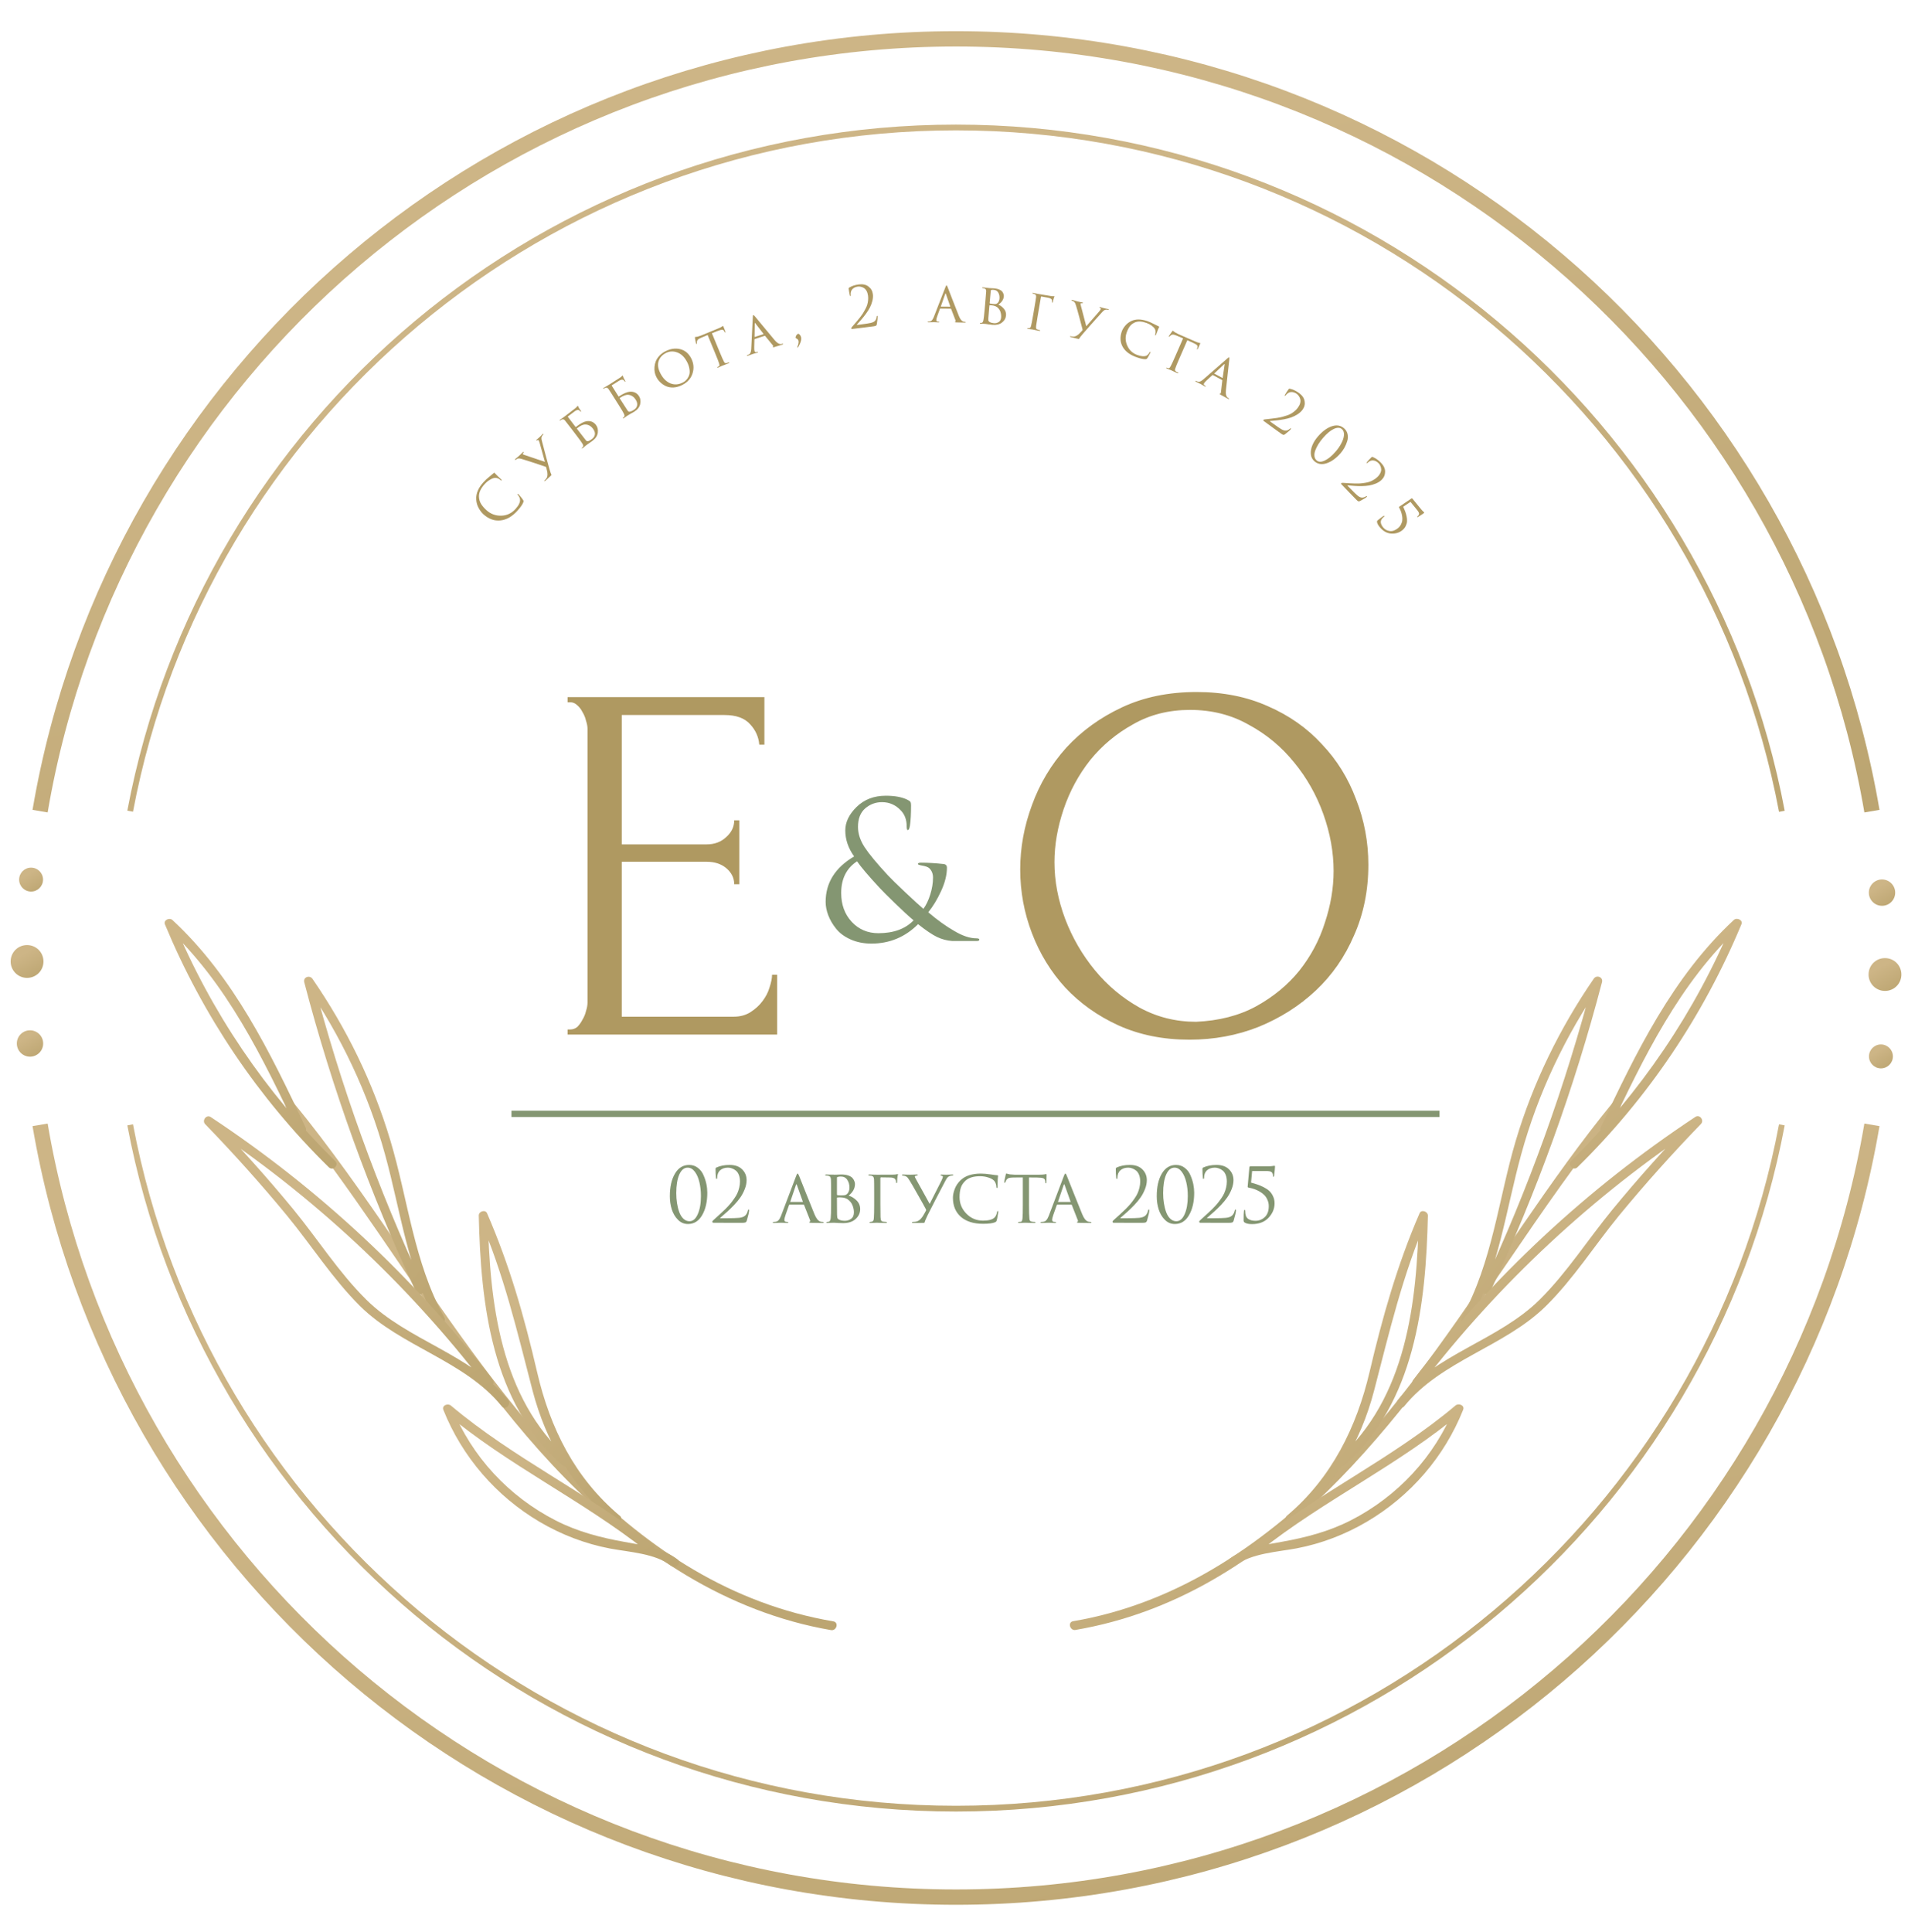 <?xml version="1.0" encoding="UTF-8"?> <svg xmlns="http://www.w3.org/2000/svg" width="81" height="82" viewBox="0 0 81 82" fill="none"><g clip-path="url(#clip0_16022_10903)"><path d="M1.274 44.85C1.583 44.85 1.833 44.6 1.833 44.291C1.833 43.982 1.583 43.732 1.274 43.732C0.965 43.732 0.714 43.982 0.714 44.291C0.714 44.6 0.965 44.85 1.274 44.85Z" fill="url(#paint0_linear_16022_10903)"></path><path d="M1.148 41.506C0.766 41.506 0.452 41.198 0.452 40.81C0.452 40.422 0.76 40.114 1.148 40.114C1.536 40.114 1.845 40.422 1.845 40.81C1.845 41.198 1.536 41.506 1.148 41.506Z" fill="url(#paint1_linear_16022_10903)"></path><path d="M1.319 37.843C1.6 37.843 1.827 37.615 1.827 37.335C1.827 37.054 1.6 36.827 1.319 36.827C1.039 36.827 0.812 37.054 0.812 37.335C0.812 37.615 1.039 37.843 1.319 37.843Z" fill="url(#paint2_linear_16022_10903)"></path><path d="M79.469 47.744C76.307 66.354 60.104 80.524 40.585 80.524C21.067 80.524 4.869 66.354 1.702 47.744" stroke="url(#paint3_linear_16022_10903)" stroke-width="0.651" stroke-miterlimit="10"></path><path d="M79.897 38.447C80.206 38.447 80.456 38.197 80.456 37.888C80.456 37.579 80.206 37.329 79.897 37.329C79.588 37.329 79.338 37.579 79.338 37.888C79.338 38.197 79.588 38.447 79.897 38.447Z" fill="url(#paint4_linear_16022_10903)"></path><path d="M80.022 42.06C79.64 42.06 79.326 41.752 79.326 41.364C79.326 40.976 79.634 40.667 80.022 40.667C80.41 40.667 80.719 40.976 80.719 41.364C80.719 41.752 80.41 42.06 80.022 42.06Z" fill="url(#paint5_linear_16022_10903)"></path><path d="M79.851 45.347C79.571 45.347 79.343 45.119 79.343 44.839C79.343 44.559 79.571 44.331 79.851 44.331C80.131 44.331 80.359 44.559 80.359 44.839C80.359 45.119 80.131 45.347 79.851 45.347Z" fill="url(#paint6_linear_16022_10903)"></path><path d="M1.702 34.429C4.869 15.819 21.072 1.649 40.585 1.649C60.098 1.649 76.301 15.819 79.469 34.429" stroke="url(#paint7_linear_16022_10903)" stroke-width="0.651" stroke-miterlimit="10"></path><path d="M75.645 47.744C72.529 64.265 58.015 76.769 40.585 76.769C23.155 76.769 8.642 64.271 5.526 47.744" stroke="url(#paint8_linear_16022_10903)" stroke-width="0.245" stroke-miterlimit="10"></path><path d="M5.526 34.43C8.642 17.909 23.155 5.411 40.585 5.411C58.015 5.411 72.529 17.909 75.645 34.436" stroke="url(#paint9_linear_16022_10903)" stroke-width="0.245" stroke-miterlimit="10"></path><path d="M45.653 69.184C54.134 67.735 59.453 60.253 63.968 53.633C65.498 51.39 67.033 49.148 68.756 47.042C68.91 46.853 68.642 46.58 68.488 46.773C63.066 53.394 59.328 61.782 51.8 66.411C49.877 67.592 47.782 68.437 45.556 68.813C45.317 68.853 45.419 69.224 45.659 69.184H45.653Z" fill="url(#paint10_linear_16022_10903)"></path><path d="M68.288 48.035C69.766 44.907 71.302 41.712 73.876 39.326L73.556 39.138C71.975 42.939 69.635 46.391 66.702 49.273C66.525 49.444 66.799 49.718 66.97 49.541C69.96 46.608 72.318 43.104 73.927 39.235C74.007 39.047 73.733 38.932 73.607 39.047C71.011 41.455 69.453 44.679 67.963 47.835C67.86 48.058 68.186 48.252 68.294 48.029L68.288 48.035Z" fill="url(#paint11_linear_16022_10903)"></path><path d="M62.398 56.099C63.62 53.896 63.922 51.391 64.579 48.999C65.292 46.403 66.456 43.955 67.986 41.735L67.638 41.586C66.462 46.072 64.892 50.443 62.929 54.644C62.826 54.866 63.157 55.06 63.26 54.838C65.235 50.603 66.827 46.209 68.009 41.689C68.066 41.472 67.78 41.364 67.66 41.541C66.211 43.647 65.081 45.963 64.35 48.412C63.62 50.86 63.357 53.582 62.067 55.899C61.947 56.116 62.279 56.31 62.398 56.093V56.099Z" fill="url(#paint12_linear_16022_10903)"></path><path d="M60.332 58.769C63.637 54.466 67.649 50.734 72.175 47.744L71.941 47.441C70.731 48.691 69.567 49.986 68.46 51.333C67.427 52.589 66.525 54.01 65.372 55.157C63.62 56.897 60.932 57.468 59.351 59.414C59.197 59.602 59.465 59.876 59.619 59.682C61.194 57.742 63.882 57.166 65.64 55.425C66.799 54.278 67.695 52.863 68.728 51.601C69.835 50.255 70.999 48.959 72.209 47.709C72.358 47.555 72.163 47.287 71.975 47.407C67.386 50.437 63.34 54.209 59.996 58.569C59.847 58.764 60.178 58.958 60.327 58.764L60.332 58.769Z" fill="url(#paint13_linear_16022_10903)"></path><path d="M54.899 64.602C56.623 63.147 57.77 61.195 58.335 59.021C58.985 56.521 59.556 54.078 60.589 51.693L60.235 51.596C60.155 55.277 59.722 59.323 56.805 61.925C56.623 62.091 56.891 62.359 57.074 62.194C60.07 59.523 60.532 55.374 60.618 51.596C60.618 51.419 60.338 51.322 60.264 51.499C59.316 53.685 58.683 55.928 58.141 58.239C57.599 60.55 56.543 62.724 54.642 64.328C54.454 64.488 54.728 64.756 54.91 64.596L54.899 64.602Z" fill="url(#paint14_linear_16022_10903)"></path><path d="M53.495 65.823C56.218 63.66 59.402 62.176 62.062 59.934L61.742 59.745C60.92 61.817 59.322 63.523 57.342 64.533C56.411 65.007 55.447 65.258 54.425 65.441C53.683 65.572 52.787 65.709 52.177 66.183C51.983 66.331 52.257 66.605 52.445 66.451C53.124 65.926 54.231 65.874 55.047 65.72C56.098 65.52 57.108 65.132 58.027 64.59C59.87 63.506 61.32 61.834 62.113 59.842C62.193 59.648 61.925 59.545 61.793 59.654C59.134 61.897 55.949 63.386 53.227 65.543C53.033 65.698 53.307 65.966 53.495 65.812V65.823Z" fill="url(#paint15_linear_16022_10903)"></path><path d="M35.375 68.819C26.705 67.341 21.443 59.529 16.849 52.8C15.445 50.746 14.018 48.703 12.443 46.779C12.289 46.591 12.015 46.859 12.175 47.048C17.665 53.753 21.443 62.251 29.131 66.862C31.026 67.998 33.092 68.814 35.278 69.19C35.517 69.23 35.62 68.865 35.38 68.819H35.375Z" fill="url(#paint16_linear_16022_10903)"></path><path d="M12.968 47.841C11.478 44.685 9.92 41.461 7.323 39.053C7.198 38.933 6.924 39.052 7.004 39.241C8.608 43.104 10.97 46.614 13.961 49.547C14.138 49.718 14.406 49.45 14.229 49.279C11.29 46.397 8.95 42.944 7.375 39.144L7.055 39.332C9.629 41.718 11.164 44.919 12.643 48.041C12.745 48.263 13.076 48.069 12.974 47.847L12.968 47.841Z" fill="url(#paint17_linear_16022_10903)"></path><path d="M18.858 55.905C17.574 53.588 17.323 50.917 16.575 48.417C15.827 45.918 14.714 43.652 13.265 41.546C13.145 41.375 12.86 41.472 12.917 41.695C14.098 46.215 15.69 50.614 17.665 54.843C17.768 55.066 18.099 54.872 17.996 54.649C16.033 50.449 14.458 46.078 13.288 41.592L12.94 41.74C14.469 43.96 15.633 46.403 16.347 49.005C17.009 51.402 17.305 53.902 18.527 56.104C18.647 56.321 18.978 56.127 18.858 55.91V55.905Z" fill="url(#paint18_linear_16022_10903)"></path><path d="M20.924 58.575C17.574 54.215 13.527 50.443 8.944 47.413C8.762 47.293 8.562 47.561 8.71 47.715C9.92 48.965 11.085 50.261 12.192 51.607C13.225 52.863 14.121 54.278 15.279 55.431C17.037 57.172 19.725 57.748 21.3 59.688C21.455 59.882 21.723 59.608 21.569 59.42C19.994 57.474 17.305 56.903 15.548 55.163C14.389 54.016 13.493 52.6 12.46 51.339C11.353 49.992 10.188 48.697 8.979 47.447L8.745 47.749C13.27 50.74 17.283 54.472 20.587 58.775C20.735 58.969 21.067 58.775 20.918 58.581L20.924 58.575Z" fill="url(#paint19_linear_16022_10903)"></path><path d="M26.3 64.328C24.4 62.724 23.355 60.624 22.802 58.239C22.248 55.853 21.626 53.685 20.678 51.499C20.599 51.322 20.319 51.419 20.325 51.596C20.41 55.374 20.873 59.529 23.869 62.194C24.052 62.359 24.325 62.085 24.137 61.925C21.221 59.323 20.787 55.277 20.707 51.596L20.353 51.693C21.386 54.073 21.957 56.521 22.608 59.021C23.173 61.189 24.314 63.147 26.043 64.602C26.232 64.762 26.5 64.488 26.312 64.334L26.3 64.328Z" fill="url(#paint20_linear_16022_10903)"></path><path d="M27.71 65.549C24.987 63.386 21.803 61.903 19.143 59.66C19.012 59.551 18.744 59.648 18.824 59.848C19.617 61.834 21.067 63.512 22.91 64.596C23.829 65.138 24.839 65.526 25.889 65.726C26.705 65.88 27.812 65.932 28.492 66.457C28.686 66.605 28.96 66.337 28.76 66.188C28.149 65.715 27.253 65.578 26.511 65.447C25.49 65.264 24.525 65.013 23.595 64.539C21.614 63.529 20.016 61.823 19.195 59.751L18.875 59.939C21.535 62.182 24.719 63.672 27.442 65.829C27.63 65.983 27.904 65.709 27.71 65.561V65.549Z" fill="url(#paint21_linear_16022_10903)"></path><path d="M30.027 50.626C30.027 51.01 29.954 51.328 29.807 51.58C29.662 51.83 29.461 51.954 29.205 51.954C29.043 51.954 28.902 51.895 28.783 51.775C28.663 51.656 28.576 51.508 28.52 51.334C28.465 51.159 28.437 50.972 28.437 50.773C28.437 50.377 28.51 50.057 28.655 49.813C28.8 49.568 29 49.446 29.256 49.446C29.397 49.446 29.521 49.487 29.628 49.57C29.734 49.651 29.814 49.756 29.867 49.884C29.923 50.01 29.963 50.136 29.989 50.261C30.015 50.387 30.027 50.509 30.027 50.626ZM29.756 50.764C29.756 50.555 29.734 50.361 29.692 50.181C29.651 50.002 29.587 49.854 29.5 49.737C29.412 49.619 29.31 49.561 29.192 49.561C29.043 49.561 28.924 49.659 28.837 49.855C28.752 50.051 28.709 50.314 28.709 50.642C28.709 50.789 28.72 50.931 28.741 51.068C28.762 51.204 28.794 51.331 28.837 51.449C28.88 51.566 28.938 51.66 29.013 51.73C29.088 51.801 29.173 51.836 29.269 51.836C29.416 51.836 29.534 51.737 29.621 51.538C29.711 51.34 29.756 51.082 29.756 50.764ZM31.497 51.903C31.252 51.903 31.058 51.903 30.918 51.903C30.777 51.903 30.64 51.902 30.508 51.9C30.376 51.9 30.301 51.9 30.284 51.9C30.273 51.9 30.263 51.896 30.252 51.887C30.244 51.879 30.239 51.868 30.239 51.855C30.239 51.838 30.258 51.812 30.297 51.778C30.408 51.678 30.496 51.598 30.562 51.538C30.628 51.479 30.706 51.405 30.796 51.318C30.886 51.228 30.956 51.152 31.007 51.09C31.058 51.028 31.113 50.956 31.17 50.873C31.23 50.789 31.275 50.713 31.305 50.642C31.337 50.57 31.362 50.492 31.382 50.409C31.403 50.323 31.414 50.238 31.414 50.153C31.414 50.044 31.398 49.949 31.366 49.868C31.334 49.787 31.291 49.726 31.238 49.685C31.186 49.643 31.132 49.612 31.074 49.593C31.019 49.571 30.962 49.561 30.905 49.561C30.764 49.561 30.65 49.601 30.562 49.682C30.486 49.757 30.447 49.86 30.447 49.993C30.447 50.025 30.439 50.041 30.422 50.041C30.407 50.041 30.398 50.027 30.396 49.999C30.383 49.884 30.377 49.753 30.377 49.605C30.377 49.588 30.387 49.572 30.409 49.557C30.571 49.483 30.759 49.446 30.972 49.446C31.202 49.446 31.381 49.508 31.506 49.634C31.632 49.758 31.695 49.911 31.695 50.092C31.695 50.214 31.67 50.339 31.618 50.469C31.567 50.6 31.505 50.717 31.433 50.822C31.362 50.924 31.274 51.032 31.167 51.145C31.061 51.256 30.967 51.347 30.886 51.42C30.805 51.492 30.715 51.571 30.617 51.657C30.602 51.669 30.59 51.679 30.582 51.685C30.573 51.692 30.57 51.697 30.572 51.702C30.574 51.706 30.579 51.708 30.588 51.708H30.822C31.09 51.708 31.273 51.703 31.369 51.692C31.484 51.681 31.57 51.651 31.628 51.602C31.686 51.553 31.725 51.481 31.746 51.385C31.753 51.353 31.765 51.337 31.782 51.337C31.794 51.337 31.801 51.349 31.801 51.375C31.801 51.443 31.769 51.586 31.705 51.804C31.692 51.847 31.672 51.874 31.644 51.887C31.616 51.898 31.567 51.903 31.497 51.903ZM34.109 51.129H33.527C33.512 51.129 33.502 51.137 33.495 51.154L33.354 51.554C33.318 51.657 33.3 51.732 33.3 51.782C33.3 51.837 33.335 51.865 33.406 51.865H33.428C33.453 51.865 33.466 51.872 33.466 51.887C33.466 51.902 33.45 51.91 33.418 51.91C33.393 51.91 33.346 51.907 33.278 51.903C33.211 51.901 33.174 51.9 33.166 51.9C33.163 51.9 33.125 51.901 33.05 51.903C32.976 51.907 32.912 51.91 32.858 51.91C32.824 51.91 32.807 51.902 32.807 51.887C32.807 51.872 32.82 51.865 32.846 51.865C32.875 51.865 32.897 51.864 32.91 51.861C32.971 51.855 33.019 51.832 33.053 51.791C33.09 51.751 33.124 51.69 33.156 51.609L33.796 49.922C33.813 49.875 33.826 49.846 33.834 49.833C33.843 49.82 33.852 49.813 33.863 49.813C33.878 49.813 33.899 49.848 33.927 49.916C33.931 49.927 34.024 50.16 34.206 50.617C34.387 51.073 34.511 51.38 34.577 51.538C34.649 51.713 34.73 51.817 34.82 51.849C34.848 51.859 34.884 51.865 34.929 51.865C34.954 51.865 34.967 51.872 34.967 51.887C34.967 51.902 34.951 51.91 34.919 51.91C34.738 51.91 34.576 51.907 34.433 51.903C34.379 51.901 34.353 51.894 34.353 51.881C34.353 51.87 34.36 51.863 34.375 51.858C34.399 51.848 34.403 51.824 34.388 51.788L34.135 51.145C34.129 51.134 34.12 51.129 34.109 51.129ZM33.559 51.017H34.071C34.082 51.017 34.085 51.01 34.081 50.998L33.828 50.29C33.817 50.258 33.806 50.258 33.793 50.29L33.553 50.998C33.546 51.01 33.548 51.017 33.559 51.017ZM35.282 51.119V50.639C35.282 50.306 35.28 50.111 35.275 50.053C35.271 50.007 35.26 49.972 35.243 49.951C35.226 49.928 35.195 49.912 35.151 49.903C35.116 49.899 35.091 49.897 35.074 49.897C35.046 49.897 35.032 49.889 35.032 49.874C35.032 49.859 35.048 49.852 35.08 49.852C35.106 49.852 35.133 49.853 35.163 49.855C35.195 49.855 35.225 49.856 35.253 49.858C35.281 49.858 35.306 49.858 35.33 49.858C35.355 49.858 35.376 49.858 35.391 49.858L35.413 49.861C35.434 49.861 35.479 49.86 35.547 49.858C35.618 49.854 35.675 49.852 35.72 49.852C35.833 49.852 35.93 49.866 36.011 49.894C36.092 49.921 36.152 49.958 36.191 50.002C36.229 50.047 36.256 50.091 36.27 50.133C36.288 50.174 36.296 50.215 36.296 50.255C36.296 50.443 36.206 50.607 36.027 50.748C36.153 50.786 36.266 50.856 36.367 50.956C36.467 51.056 36.517 51.178 36.517 51.321C36.517 51.483 36.453 51.623 36.325 51.74C36.199 51.857 36.021 51.916 35.791 51.916C35.776 51.916 35.746 51.915 35.701 51.913C35.658 51.911 35.622 51.91 35.592 51.91C35.502 51.903 35.443 51.9 35.413 51.9C35.381 51.9 35.334 51.901 35.272 51.903C35.21 51.907 35.161 51.91 35.125 51.91C35.095 51.91 35.08 51.903 35.08 51.89C35.08 51.873 35.095 51.865 35.125 51.865C35.146 51.865 35.165 51.863 35.182 51.858C35.225 51.85 35.253 51.799 35.266 51.705C35.276 51.626 35.282 51.431 35.282 51.119ZM35.531 49.983V50.697C35.531 50.712 35.537 50.722 35.547 50.729C35.586 50.735 35.639 50.738 35.707 50.738C35.791 50.738 35.849 50.734 35.883 50.725C35.917 50.715 35.949 50.694 35.979 50.661C36.035 50.595 36.062 50.51 36.062 50.406C36.062 50.28 36.032 50.171 35.97 50.079C35.91 49.985 35.817 49.938 35.691 49.938C35.642 49.938 35.602 49.944 35.57 49.954C35.544 49.961 35.531 49.97 35.531 49.983ZM35.531 50.847V50.972C35.531 51.341 35.532 51.534 35.535 51.551C35.539 51.611 35.542 51.65 35.544 51.669C35.546 51.687 35.554 51.706 35.566 51.727C35.581 51.746 35.605 51.762 35.637 51.775C35.692 51.803 35.771 51.817 35.874 51.817C35.965 51.817 36.051 51.789 36.13 51.733C36.211 51.678 36.251 51.585 36.251 51.455C36.251 51.355 36.23 51.254 36.187 51.151C36.145 51.049 36.074 50.964 35.976 50.898C35.912 50.86 35.84 50.836 35.758 50.828C35.682 50.819 35.611 50.819 35.547 50.828C35.537 50.828 35.531 50.834 35.531 50.847ZM37.374 50.002V51.119C37.374 51.392 37.376 51.571 37.38 51.657C37.385 51.731 37.394 51.783 37.409 51.81C37.426 51.836 37.458 51.851 37.505 51.855C37.52 51.857 37.541 51.859 37.569 51.861C37.597 51.864 37.613 51.865 37.617 51.865C37.641 51.867 37.652 51.874 37.652 51.887C37.652 51.902 37.639 51.91 37.614 51.91C37.565 51.91 37.509 51.908 37.447 51.906C37.388 51.906 37.338 51.905 37.297 51.903L37.236 51.9H37.214C37.092 51.906 37.006 51.91 36.955 51.91C36.925 51.91 36.91 51.901 36.91 51.884C36.91 51.873 36.922 51.867 36.945 51.865C36.981 51.86 37.004 51.857 37.012 51.855C37.042 51.847 37.063 51.831 37.076 51.807C37.089 51.782 37.096 51.74 37.099 51.682C37.107 51.578 37.111 51.39 37.111 51.119V50.639C37.111 50.308 37.109 50.114 37.105 50.057C37.101 50.01 37.091 49.976 37.076 49.954C37.061 49.931 37.032 49.914 36.987 49.903C36.965 49.899 36.938 49.897 36.904 49.897C36.876 49.892 36.862 49.885 36.862 49.874C36.862 49.859 36.878 49.852 36.91 49.852C36.948 49.852 37.004 49.854 37.076 49.858C37.149 49.86 37.202 49.861 37.236 49.861C37.659 49.861 37.892 49.86 37.937 49.858C38.012 49.854 38.061 49.848 38.084 49.839C38.093 49.835 38.101 49.833 38.11 49.833C38.12 49.833 38.124 49.841 38.12 49.858L38.103 49.938C38.093 50.004 38.087 50.08 38.087 50.166C38.087 50.2 38.08 50.217 38.065 50.217C38.05 50.217 38.043 50.207 38.043 50.188C38.041 50.113 38.019 50.059 37.979 50.025C37.932 49.997 37.875 49.982 37.809 49.98C37.626 49.976 37.49 49.974 37.403 49.974C37.383 49.974 37.374 49.983 37.374 50.002ZM38.766 51.91C38.732 51.91 38.715 51.902 38.715 51.887C38.715 51.872 38.73 51.865 38.76 51.865C38.775 51.865 38.797 51.864 38.827 51.861C38.895 51.857 38.955 51.838 39.006 51.804C39.06 51.77 39.115 51.711 39.173 51.628C39.224 51.545 39.269 51.466 39.307 51.391C39.32 51.37 39.319 51.346 39.304 51.321C39.255 51.225 39.143 51.023 38.968 50.716C38.795 50.409 38.679 50.208 38.619 50.114C38.57 50.029 38.526 49.974 38.488 49.948C38.452 49.92 38.398 49.904 38.328 49.9C38.304 49.898 38.293 49.888 38.293 49.871C38.293 49.858 38.308 49.852 38.338 49.852C38.367 49.852 38.419 49.854 38.491 49.858C38.566 49.86 38.616 49.861 38.642 49.861C38.648 49.861 38.686 49.86 38.757 49.858C38.827 49.854 38.882 49.852 38.92 49.852C38.948 49.852 38.962 49.857 38.962 49.868C38.962 49.885 38.947 49.896 38.917 49.9C38.864 49.904 38.837 49.919 38.837 49.945C38.837 49.958 38.853 49.992 38.885 50.047C38.898 50.068 38.992 50.24 39.17 50.562C39.347 50.882 39.446 51.062 39.467 51.1C39.717 50.614 39.884 50.283 39.97 50.108C40.008 50.029 40.027 49.974 40.027 49.941C40.027 49.924 40.007 49.912 39.966 49.903C39.941 49.901 39.928 49.891 39.928 49.874C39.928 49.861 39.941 49.855 39.966 49.855C39.981 49.855 40.011 49.856 40.056 49.858C40.101 49.86 40.136 49.861 40.162 49.861C40.187 49.861 40.233 49.86 40.299 49.858C40.367 49.854 40.409 49.852 40.424 49.852C40.456 49.852 40.472 49.857 40.472 49.868C40.472 49.883 40.456 49.892 40.424 49.897C40.381 49.899 40.347 49.905 40.322 49.916C40.283 49.929 40.252 49.948 40.229 49.974C40.205 49.997 40.178 50.039 40.146 50.098C39.824 50.708 39.569 51.201 39.381 51.577C39.302 51.743 39.259 51.842 39.253 51.874C39.253 51.891 39.246 51.901 39.234 51.903C39.214 51.907 39.059 51.91 38.766 51.91ZM41.734 51.945C41.335 51.945 41.023 51.848 40.797 51.654C40.568 51.455 40.454 51.183 40.454 50.837C40.454 50.727 40.48 50.603 40.531 50.466C40.582 50.33 40.664 50.207 40.777 50.098C40.974 49.908 41.261 49.813 41.638 49.813C41.755 49.813 41.896 49.825 42.06 49.849C42.197 49.87 42.291 49.882 42.342 49.884C42.361 49.884 42.371 49.895 42.371 49.916C42.371 49.922 42.369 49.94 42.364 49.97C42.36 50 42.357 50.034 42.355 50.073C42.355 50.1 42.354 50.154 42.352 50.233C42.352 50.309 42.351 50.354 42.349 50.367C42.346 50.408 42.338 50.428 42.323 50.428C42.306 50.428 42.297 50.408 42.297 50.367C42.297 50.318 42.286 50.267 42.262 50.214C42.241 50.16 42.211 50.119 42.172 50.089C42.121 50.044 42.043 50.005 41.939 49.974C41.834 49.941 41.723 49.925 41.606 49.925C41.333 49.925 41.128 49.987 40.992 50.111C40.894 50.201 40.826 50.301 40.79 50.412C40.754 50.523 40.736 50.656 40.736 50.812C40.736 51.081 40.832 51.314 41.024 51.513C41.218 51.711 41.454 51.81 41.731 51.81C41.968 51.81 42.131 51.767 42.221 51.679C42.274 51.624 42.309 51.547 42.326 51.449C42.333 51.417 42.344 51.401 42.361 51.401C42.372 51.401 42.377 51.416 42.377 51.446C42.377 51.46 42.369 51.516 42.352 51.612C42.337 51.706 42.324 51.769 42.313 51.801C42.305 51.826 42.296 51.843 42.288 51.852C42.279 51.86 42.263 51.87 42.24 51.881C42.139 51.923 41.971 51.945 41.734 51.945ZM43.684 49.977V51.119C43.684 51.416 43.689 51.613 43.7 51.711C43.704 51.743 43.708 51.767 43.71 51.782C43.714 51.794 43.722 51.808 43.735 51.823C43.75 51.836 43.77 51.846 43.796 51.852C43.83 51.86 43.872 51.865 43.921 51.865C43.947 51.865 43.959 51.871 43.959 51.884C43.959 51.901 43.945 51.91 43.918 51.91C43.869 51.91 43.815 51.908 43.758 51.906C43.7 51.906 43.652 51.905 43.614 51.903L43.553 51.9C43.551 51.9 43.532 51.9 43.495 51.9C43.459 51.902 43.417 51.904 43.37 51.906C43.326 51.908 43.291 51.91 43.268 51.91C43.236 51.91 43.22 51.902 43.22 51.887C43.22 51.872 43.232 51.865 43.255 51.865C43.285 51.865 43.309 51.864 43.326 51.861C43.355 51.857 43.375 51.844 43.383 51.823C43.394 51.802 43.403 51.762 43.409 51.705C43.417 51.628 43.422 51.433 43.422 51.119V49.977C43.238 49.977 43.104 49.978 43.019 49.98C42.922 49.982 42.855 49.991 42.817 50.005C42.781 50.02 42.75 50.046 42.724 50.082C42.709 50.106 42.693 50.139 42.676 50.181C42.67 50.199 42.66 50.207 42.647 50.207C42.637 50.207 42.631 50.197 42.631 50.178C42.629 50.168 42.651 50.062 42.695 49.861C42.704 49.827 42.713 49.81 42.724 49.81C42.73 49.81 42.75 49.816 42.782 49.826C42.816 49.837 42.843 49.843 42.865 49.846C42.959 49.856 43.027 49.861 43.07 49.861H44.119C44.224 49.861 44.301 49.856 44.35 49.846C44.386 49.837 44.406 49.833 44.41 49.833C44.423 49.833 44.43 49.842 44.43 49.861C44.43 49.898 44.429 49.961 44.426 50.05C44.424 50.14 44.423 50.186 44.423 50.188C44.423 50.214 44.416 50.226 44.401 50.226C44.386 50.226 44.379 50.214 44.379 50.188C44.379 50.179 44.377 50.164 44.375 50.143C44.369 50.077 44.343 50.034 44.298 50.015C44.256 49.994 44.156 49.982 43.998 49.98C43.955 49.98 43.898 49.98 43.828 49.98C43.76 49.978 43.712 49.977 43.684 49.977ZM45.475 51.129H44.893C44.878 51.129 44.867 51.137 44.861 51.154L44.72 51.554C44.684 51.657 44.666 51.732 44.666 51.782C44.666 51.837 44.701 51.865 44.772 51.865H44.794C44.819 51.865 44.832 51.872 44.832 51.887C44.832 51.902 44.816 51.91 44.784 51.91C44.759 51.91 44.712 51.907 44.644 51.903C44.577 51.901 44.54 51.9 44.532 51.9C44.529 51.9 44.491 51.901 44.416 51.903C44.342 51.907 44.278 51.91 44.224 51.91C44.19 51.91 44.173 51.902 44.173 51.887C44.173 51.872 44.186 51.865 44.212 51.865C44.241 51.865 44.263 51.864 44.276 51.861C44.337 51.855 44.385 51.832 44.419 51.791C44.456 51.751 44.49 51.69 44.522 51.609L45.162 49.922C45.179 49.875 45.192 49.846 45.2 49.833C45.209 49.82 45.218 49.813 45.229 49.813C45.244 49.813 45.265 49.848 45.293 49.916C45.297 49.927 45.39 50.16 45.572 50.617C45.753 51.073 45.877 51.38 45.943 51.538C46.015 51.713 46.096 51.817 46.186 51.849C46.214 51.859 46.25 51.865 46.295 51.865C46.32 51.865 46.333 51.872 46.333 51.887C46.333 51.902 46.317 51.91 46.285 51.91C46.104 51.91 45.942 51.907 45.799 51.903C45.745 51.901 45.719 51.894 45.719 51.881C45.719 51.87 45.726 51.863 45.741 51.858C45.765 51.848 45.769 51.824 45.754 51.788L45.501 51.145C45.495 51.134 45.486 51.129 45.475 51.129ZM44.925 51.017H45.437C45.448 51.017 45.451 51.01 45.447 50.998L45.194 50.29C45.183 50.258 45.172 50.258 45.159 50.29L44.919 50.998C44.912 51.01 44.914 51.017 44.925 51.017ZM48.488 51.903C48.243 51.903 48.05 51.903 47.909 51.903C47.768 51.903 47.632 51.902 47.499 51.9C47.367 51.9 47.292 51.9 47.275 51.9C47.265 51.9 47.254 51.896 47.243 51.887C47.235 51.879 47.23 51.868 47.23 51.855C47.23 51.838 47.25 51.812 47.288 51.778C47.399 51.678 47.487 51.598 47.554 51.538C47.62 51.479 47.698 51.405 47.787 51.318C47.877 51.228 47.947 51.152 47.998 51.09C48.05 51.028 48.104 50.956 48.162 50.873C48.221 50.789 48.266 50.713 48.296 50.642C48.328 50.57 48.354 50.492 48.373 50.409C48.394 50.323 48.405 50.238 48.405 50.153C48.405 50.044 48.389 49.949 48.357 49.868C48.325 49.787 48.282 49.726 48.229 49.685C48.178 49.643 48.123 49.612 48.066 49.593C48.01 49.571 47.954 49.561 47.896 49.561C47.755 49.561 47.641 49.601 47.554 49.682C47.477 49.757 47.438 49.86 47.438 49.993C47.438 50.025 47.43 50.041 47.413 50.041C47.398 50.041 47.389 50.027 47.387 49.999C47.374 49.884 47.368 49.753 47.368 49.605C47.368 49.588 47.379 49.572 47.4 49.557C47.562 49.483 47.75 49.446 47.963 49.446C48.194 49.446 48.372 49.508 48.498 49.634C48.623 49.758 48.686 49.911 48.686 50.092C48.686 50.214 48.661 50.339 48.61 50.469C48.558 50.6 48.497 50.717 48.424 50.822C48.354 50.924 48.265 51.032 48.158 51.145C48.052 51.256 47.958 51.347 47.877 51.42C47.796 51.492 47.706 51.571 47.608 51.657C47.593 51.669 47.581 51.679 47.573 51.685C47.564 51.692 47.561 51.697 47.563 51.702C47.565 51.706 47.571 51.708 47.579 51.708H47.813C48.082 51.708 48.264 51.703 48.36 51.692C48.475 51.681 48.562 51.651 48.619 51.602C48.677 51.553 48.716 51.481 48.738 51.385C48.744 51.353 48.756 51.337 48.773 51.337C48.786 51.337 48.792 51.349 48.792 51.375C48.792 51.443 48.76 51.586 48.696 51.804C48.683 51.847 48.663 51.874 48.635 51.887C48.608 51.898 48.558 51.903 48.488 51.903ZM50.697 50.626C50.697 51.01 50.623 51.328 50.476 51.58C50.331 51.83 50.131 51.954 49.875 51.954C49.712 51.954 49.572 51.895 49.452 51.775C49.333 51.656 49.245 51.508 49.19 51.334C49.134 51.159 49.107 50.972 49.107 50.773C49.107 50.377 49.179 50.057 49.324 49.813C49.469 49.568 49.67 49.446 49.926 49.446C50.067 49.446 50.19 49.487 50.297 49.57C50.404 49.651 50.484 49.756 50.537 49.884C50.592 50.01 50.633 50.136 50.659 50.261C50.684 50.387 50.697 50.509 50.697 50.626ZM50.425 50.764C50.425 50.555 50.404 50.361 50.361 50.181C50.32 50.002 50.256 49.854 50.169 49.737C50.081 49.619 49.979 49.561 49.862 49.561C49.712 49.561 49.594 49.659 49.507 49.855C49.421 50.051 49.379 50.314 49.379 50.642C49.379 50.789 49.389 50.931 49.411 51.068C49.432 51.204 49.464 51.331 49.507 51.449C49.549 51.566 49.608 51.66 49.683 51.73C49.757 51.801 49.843 51.836 49.939 51.836C50.086 51.836 50.203 51.737 50.291 51.538C50.38 51.34 50.425 51.082 50.425 50.764ZM52.166 51.903C51.921 51.903 51.728 51.903 51.587 51.903C51.446 51.903 51.31 51.902 51.178 51.9C51.045 51.9 50.971 51.9 50.953 51.9C50.943 51.9 50.932 51.896 50.922 51.887C50.913 51.879 50.909 51.868 50.909 51.855C50.909 51.838 50.928 51.812 50.966 51.778C51.077 51.678 51.166 51.598 51.232 51.538C51.298 51.479 51.376 51.405 51.465 51.318C51.555 51.228 51.626 51.152 51.677 51.09C51.728 51.028 51.782 50.956 51.84 50.873C51.9 50.789 51.944 50.713 51.974 50.642C52.006 50.57 52.032 50.492 52.051 50.409C52.072 50.323 52.083 50.238 52.083 50.153C52.083 50.044 52.067 49.949 52.035 49.868C52.003 49.787 51.96 49.726 51.907 49.685C51.856 49.643 51.801 49.612 51.744 49.593C51.688 49.571 51.632 49.561 51.574 49.561C51.434 49.561 51.319 49.601 51.232 49.682C51.155 49.757 51.117 49.86 51.117 49.993C51.117 50.025 51.108 50.041 51.091 50.041C51.076 50.041 51.068 50.027 51.066 49.999C51.053 49.884 51.046 49.753 51.046 49.605C51.046 49.588 51.057 49.572 51.078 49.557C51.24 49.483 51.428 49.446 51.642 49.446C51.872 49.446 52.05 49.508 52.176 49.634C52.302 49.758 52.365 49.911 52.365 50.092C52.365 50.214 52.339 50.339 52.288 50.469C52.237 50.6 52.175 50.717 52.102 50.822C52.032 50.924 51.943 51.032 51.837 51.145C51.73 51.256 51.636 51.347 51.555 51.42C51.474 51.492 51.384 51.571 51.286 51.657C51.271 51.669 51.26 51.679 51.251 51.685C51.242 51.692 51.239 51.697 51.242 51.702C51.244 51.706 51.249 51.708 51.258 51.708H51.491C51.76 51.708 51.942 51.703 52.038 51.692C52.154 51.681 52.24 51.651 52.297 51.602C52.355 51.553 52.395 51.481 52.416 51.385C52.422 51.353 52.434 51.337 52.451 51.337C52.464 51.337 52.47 51.349 52.47 51.375C52.47 51.443 52.438 51.586 52.374 51.804C52.361 51.847 52.341 51.874 52.313 51.887C52.286 51.898 52.237 51.903 52.166 51.903ZM53.76 49.705H53.156L53.111 50.197C53.217 50.225 53.31 50.253 53.389 50.281C53.468 50.306 53.556 50.344 53.651 50.393C53.748 50.442 53.826 50.495 53.888 50.553C53.95 50.61 54.002 50.685 54.045 50.777C54.088 50.866 54.109 50.965 54.109 51.074C54.109 51.303 54.024 51.507 53.853 51.689C53.684 51.868 53.45 51.958 53.149 51.958C53.021 51.958 52.923 51.938 52.855 51.9C52.814 51.879 52.794 51.849 52.794 51.81C52.794 51.597 52.798 51.463 52.807 51.407C52.815 51.369 52.825 51.349 52.836 51.349C52.852 51.349 52.861 51.368 52.861 51.404C52.861 51.562 52.901 51.671 52.98 51.73C53.058 51.788 53.165 51.817 53.3 51.817C53.451 51.817 53.582 51.764 53.693 51.66C53.806 51.555 53.863 51.401 53.863 51.196C53.863 51.098 53.843 51.007 53.805 50.924C53.769 50.841 53.723 50.772 53.667 50.719C53.612 50.664 53.546 50.615 53.469 50.572C53.392 50.529 53.321 50.496 53.255 50.473C53.188 50.449 53.12 50.431 53.05 50.418C53.016 50.412 52.992 50.406 52.98 50.399C52.969 50.391 52.965 50.378 52.967 50.361L53.04 49.545C53.042 49.517 53.063 49.503 53.101 49.503H53.853C53.926 49.503 53.987 49.499 54.039 49.49C54.054 49.488 54.068 49.486 54.08 49.484C54.095 49.482 54.104 49.481 54.106 49.481C54.121 49.481 54.128 49.491 54.128 49.513C54.128 49.579 54.114 49.713 54.087 49.916C54.082 49.939 54.074 49.951 54.061 49.951C54.048 49.951 54.042 49.937 54.042 49.91C54.042 49.839 54.024 49.788 53.987 49.756C53.951 49.722 53.876 49.705 53.76 49.705Z" fill="#849672"></path></g><path d="M24.095 43.696H24.204C24.32 43.696 24.421 43.66 24.508 43.588C24.594 43.501 24.667 43.4 24.725 43.284C24.797 43.168 24.848 43.045 24.877 42.915C24.92 42.785 24.942 42.662 24.942 42.546V30.935C24.942 30.834 24.92 30.718 24.877 30.588C24.848 30.458 24.797 30.335 24.725 30.219C24.667 30.103 24.594 30.009 24.508 29.937C24.421 29.85 24.32 29.807 24.204 29.807H24.095V29.59H32.451V31.608H32.234C32.205 31.275 32.074 30.986 31.843 30.74C31.611 30.48 31.25 30.349 30.758 30.349H26.396V35.84H29.998C30.331 35.84 30.606 35.739 30.823 35.536C31.054 35.334 31.17 35.095 31.17 34.82H31.387V37.533H31.17C31.17 37.272 31.062 37.048 30.845 36.86C30.628 36.672 30.346 36.578 29.998 36.578H26.396V43.154H31.148C31.423 43.154 31.662 43.088 31.865 42.958C32.067 42.828 32.234 42.676 32.364 42.502C32.508 42.314 32.61 42.119 32.668 41.916C32.74 41.7 32.776 41.519 32.776 41.374H32.993V43.913H24.095V43.696Z" fill="#AF9961"></path><path d="M36.999 40.051C36.668 40.051 36.373 39.992 36.11 39.875C35.849 39.758 35.645 39.607 35.497 39.422C35.349 39.239 35.239 39.049 35.164 38.854C35.089 38.659 35.051 38.469 35.051 38.281C35.051 37.469 35.455 36.826 36.26 36.352C36.009 36 35.885 35.632 35.885 35.247C35.885 34.895 36.046 34.562 36.368 34.247C36.692 33.933 37.102 33.775 37.605 33.775C37.978 33.775 38.276 33.829 38.501 33.935C38.581 33.972 38.63 34.005 38.649 34.036C38.668 34.066 38.677 34.111 38.677 34.177C38.677 34.545 38.661 34.834 38.63 35.04C38.609 35.169 38.579 35.233 38.541 35.233C38.508 35.233 38.492 35.181 38.492 35.08C38.492 34.796 38.41 34.571 38.243 34.4C38.025 34.165 37.757 34.048 37.443 34.048C37.171 34.048 36.934 34.137 36.729 34.313C36.528 34.489 36.424 34.749 36.424 35.097C36.424 35.385 36.518 35.672 36.704 35.958C36.891 36.244 37.218 36.639 37.687 37.145C37.816 37.284 38.065 37.528 38.435 37.878C38.806 38.227 39.062 38.46 39.201 38.577C39.318 38.417 39.416 38.213 39.492 37.969C39.569 37.723 39.609 37.483 39.609 37.249C39.609 37.089 39.557 36.958 39.456 36.857C39.402 36.803 39.294 36.763 39.128 36.737C39.02 36.716 38.968 36.695 38.968 36.674C38.968 36.636 39.011 36.617 39.097 36.617C39.391 36.617 39.71 36.636 40.057 36.674C40.153 36.685 40.2 36.737 40.2 36.833C40.2 37.131 40.118 37.46 39.956 37.814C39.794 38.169 39.611 38.471 39.407 38.722C39.797 39.053 40.165 39.319 40.513 39.516C40.864 39.725 41.177 39.828 41.449 39.828C41.533 39.828 41.576 39.847 41.576 39.884C41.576 39.922 41.538 39.941 41.463 39.941H40.423C40.198 39.924 39.987 39.868 39.783 39.772C39.581 39.675 39.311 39.495 38.975 39.227C38.426 39.776 37.764 40.051 36.99 40.051H36.999ZM37.288 39.61C37.933 39.61 38.433 39.429 38.785 39.065C38.581 38.894 38.323 38.657 38.008 38.352C37.694 38.047 37.471 37.826 37.344 37.688C36.863 37.169 36.544 36.793 36.384 36.559C35.936 36.852 35.711 37.3 35.711 37.904C35.711 38.399 35.861 38.807 36.159 39.129C36.457 39.448 36.835 39.61 37.288 39.61Z" fill="#849672"></path><path d="M50.799 29.373C51.927 29.373 52.94 29.575 53.837 29.98C54.734 30.371 55.493 30.906 56.116 31.586C56.752 32.252 57.237 33.033 57.57 33.93C57.917 34.813 58.091 35.739 58.091 36.708C58.091 37.793 57.888 38.791 57.483 39.703C57.092 40.614 56.55 41.396 55.855 42.047C55.161 42.698 54.351 43.211 53.425 43.588C52.513 43.949 51.536 44.13 50.495 44.13C49.381 44.13 48.375 43.928 47.478 43.522C46.596 43.117 45.843 42.582 45.221 41.916C44.614 41.251 44.143 40.484 43.811 39.616C43.478 38.748 43.311 37.844 43.311 36.903C43.311 35.977 43.478 35.066 43.811 34.169C44.143 33.257 44.628 32.447 45.265 31.738C45.916 31.029 46.704 30.458 47.63 30.024C48.556 29.59 49.612 29.373 50.799 29.373ZM50.777 43.37C51.746 43.327 52.593 43.11 53.316 42.719C54.054 42.314 54.669 41.808 55.161 41.2C55.653 40.578 56.014 39.898 56.246 39.16C56.492 38.422 56.615 37.692 56.615 36.968C56.615 36.173 56.47 35.37 56.181 34.559C55.891 33.749 55.479 33.019 54.944 32.367C54.408 31.702 53.765 31.167 53.012 30.762C52.274 30.342 51.443 30.132 50.517 30.132C49.62 30.132 48.816 30.335 48.108 30.74C47.399 31.131 46.791 31.637 46.285 32.259C45.793 32.881 45.416 33.576 45.156 34.342C44.896 35.109 44.765 35.862 44.765 36.599C44.765 37.395 44.917 38.198 45.221 39.008C45.525 39.804 45.945 40.528 46.48 41.179C47.015 41.83 47.645 42.358 48.368 42.763C49.106 43.168 49.909 43.37 50.777 43.37Z" fill="#AF9961"></path><path d="M21.713 47.279H61.111" stroke="#849672" stroke-width="0.267" stroke-miterlimit="10"></path><path d="M60.165 21.653L59.879 21.302L59.571 21.509C59.605 21.584 59.633 21.651 59.655 21.71C59.677 21.768 59.697 21.837 59.714 21.916C59.731 21.995 59.737 22.066 59.733 22.129C59.729 22.193 59.71 22.259 59.677 22.327C59.645 22.394 59.597 22.453 59.534 22.505C59.401 22.613 59.242 22.66 59.055 22.647C58.871 22.634 58.708 22.54 58.566 22.365C58.505 22.29 58.47 22.224 58.46 22.166C58.453 22.133 58.461 22.107 58.483 22.088C58.607 21.988 58.687 21.926 58.724 21.905C58.75 21.892 58.766 21.888 58.771 21.895C58.779 21.904 58.772 21.918 58.751 21.935C58.66 22.01 58.615 22.084 58.617 22.159C58.621 22.232 58.655 22.307 58.719 22.386C58.791 22.474 58.883 22.525 58.996 22.54C59.111 22.556 59.227 22.516 59.347 22.419C59.404 22.373 59.447 22.319 59.477 22.257C59.509 22.196 59.527 22.137 59.531 22.08C59.537 22.021 59.535 21.96 59.523 21.895C59.511 21.83 59.497 21.773 59.479 21.723C59.462 21.674 59.44 21.625 59.414 21.578C59.401 21.555 59.394 21.539 59.392 21.528C59.392 21.518 59.397 21.509 59.408 21.503L59.917 21.159C59.935 21.147 59.952 21.152 59.97 21.175L60.327 21.612C60.361 21.654 60.393 21.688 60.422 21.714C60.43 21.721 60.438 21.729 60.445 21.735C60.454 21.743 60.458 21.747 60.459 21.748C60.466 21.757 60.464 21.766 60.451 21.776C60.413 21.808 60.328 21.863 60.197 21.943C60.181 21.952 60.17 21.953 60.164 21.945C60.158 21.938 60.163 21.927 60.18 21.914C60.221 21.881 60.242 21.846 60.243 21.81C60.246 21.773 60.22 21.72 60.165 21.653Z" fill="#AF9961"></path><path d="M57.576 21.206C57.448 21.074 57.347 20.97 57.273 20.895C57.2 20.819 57.129 20.745 57.061 20.673C56.992 20.601 56.953 20.561 56.944 20.552C56.938 20.546 56.935 20.538 56.934 20.528C56.934 20.519 56.938 20.511 56.945 20.505C56.954 20.496 56.978 20.493 57.016 20.495C57.128 20.503 57.217 20.509 57.284 20.513C57.351 20.517 57.431 20.521 57.525 20.523C57.62 20.525 57.697 20.523 57.758 20.518C57.818 20.513 57.885 20.505 57.96 20.492C58.036 20.481 58.1 20.465 58.154 20.444C58.21 20.424 58.265 20.397 58.32 20.363C58.377 20.33 58.428 20.291 58.474 20.247C58.533 20.19 58.575 20.132 58.602 20.072C58.629 20.013 58.64 19.958 58.634 19.908C58.63 19.858 58.618 19.813 58.598 19.772C58.581 19.731 58.557 19.695 58.527 19.664C58.453 19.588 58.372 19.548 58.283 19.543C58.202 19.541 58.127 19.574 58.055 19.643C58.038 19.66 58.025 19.664 58.016 19.655C58.008 19.647 58.011 19.635 58.025 19.619C58.081 19.552 58.148 19.48 58.227 19.403C58.236 19.394 58.25 19.392 58.27 19.395C58.394 19.444 58.513 19.525 58.624 19.64C58.745 19.764 58.804 19.892 58.802 20.026C58.801 20.158 58.752 20.272 58.654 20.367C58.589 20.43 58.508 20.482 58.411 20.523C58.314 20.563 58.219 20.591 58.124 20.607C58.033 20.622 57.928 20.631 57.812 20.633C57.696 20.633 57.598 20.631 57.517 20.625C57.435 20.619 57.346 20.612 57.249 20.604C57.234 20.603 57.223 20.601 57.215 20.6C57.207 20.599 57.202 20.6 57.201 20.603C57.2 20.607 57.202 20.611 57.206 20.615L57.328 20.741C57.469 20.886 57.567 20.981 57.623 21.027C57.689 21.084 57.75 21.114 57.806 21.12C57.863 21.125 57.922 21.108 57.985 21.07C58.006 21.056 58.021 21.054 58.029 21.064C58.036 21.07 58.033 21.081 58.019 21.094C57.982 21.13 57.889 21.187 57.738 21.266C57.708 21.282 57.683 21.285 57.661 21.277C57.641 21.268 57.613 21.244 57.576 21.206Z" fill="#AF9961"></path><path d="M56.919 19.228C56.73 19.446 56.533 19.591 56.326 19.661C56.121 19.732 55.946 19.704 55.801 19.579C55.709 19.499 55.658 19.396 55.649 19.27C55.64 19.143 55.662 19.017 55.717 18.89C55.771 18.764 55.847 18.645 55.944 18.532C56.139 18.307 56.337 18.161 56.538 18.094C56.741 18.026 56.915 18.055 57.06 18.18C57.14 18.249 57.19 18.334 57.21 18.433C57.23 18.531 57.225 18.63 57.192 18.729C57.162 18.827 57.123 18.919 57.076 19.003C57.029 19.087 56.976 19.162 56.919 19.228ZM56.697 19.173C56.8 19.055 56.883 18.934 56.946 18.811C57.011 18.69 57.048 18.574 57.056 18.465C57.063 18.355 57.034 18.272 56.968 18.214C56.883 18.141 56.767 18.139 56.622 18.207C56.477 18.276 56.324 18.404 56.163 18.591C56.091 18.674 56.027 18.76 55.972 18.848C55.917 18.936 55.873 19.024 55.84 19.111C55.807 19.199 55.794 19.281 55.802 19.357C55.81 19.434 55.841 19.496 55.895 19.543C55.979 19.615 56.094 19.616 56.241 19.547C56.389 19.478 56.541 19.354 56.697 19.173Z" fill="#AF9961"></path><path d="M54.382 18.402C54.233 18.295 54.116 18.21 54.03 18.148C53.944 18.086 53.862 18.026 53.782 17.966C53.702 17.908 53.657 17.875 53.646 17.868C53.64 17.863 53.635 17.856 53.632 17.846C53.631 17.837 53.633 17.829 53.639 17.821C53.646 17.811 53.669 17.803 53.707 17.8C53.819 17.787 53.908 17.778 53.974 17.77C54.041 17.763 54.12 17.753 54.213 17.739C54.307 17.724 54.383 17.708 54.441 17.693C54.5 17.678 54.565 17.658 54.636 17.633C54.709 17.608 54.77 17.581 54.819 17.552C54.87 17.521 54.92 17.485 54.968 17.443C55.019 17.401 55.063 17.354 55.1 17.302C55.148 17.235 55.18 17.171 55.196 17.107C55.212 17.044 55.213 16.988 55.198 16.94C55.186 16.892 55.166 16.849 55.14 16.812C55.116 16.775 55.086 16.744 55.051 16.718C54.965 16.656 54.878 16.631 54.789 16.642C54.71 16.654 54.641 16.7 54.583 16.78C54.569 16.799 54.557 16.805 54.546 16.798C54.537 16.791 54.538 16.779 54.549 16.761C54.592 16.686 54.645 16.603 54.71 16.514C54.718 16.503 54.731 16.498 54.751 16.498C54.882 16.524 55.013 16.584 55.142 16.678C55.282 16.779 55.363 16.895 55.384 17.027C55.407 17.158 55.378 17.278 55.298 17.388C55.245 17.462 55.174 17.527 55.086 17.584C54.997 17.641 54.908 17.685 54.818 17.717C54.73 17.748 54.629 17.775 54.515 17.797C54.401 17.817 54.304 17.832 54.223 17.84C54.142 17.849 54.053 17.857 53.955 17.866C53.941 17.867 53.929 17.868 53.921 17.868C53.913 17.868 53.909 17.87 53.908 17.874C53.908 17.877 53.91 17.881 53.915 17.885L54.057 17.987C54.221 18.105 54.334 18.182 54.397 18.218C54.472 18.262 54.538 18.282 54.594 18.277C54.651 18.273 54.706 18.246 54.762 18.197C54.78 18.18 54.794 18.176 54.804 18.183C54.812 18.189 54.81 18.199 54.799 18.215C54.769 18.256 54.687 18.329 54.552 18.433C54.526 18.454 54.501 18.462 54.479 18.457C54.457 18.452 54.425 18.433 54.382 18.402Z" fill="#AF9961"></path><path d="M51.879 16.129L51.494 15.923C51.484 15.918 51.474 15.919 51.464 15.928L51.229 16.143C51.169 16.198 51.13 16.242 51.113 16.274C51.093 16.311 51.107 16.342 51.154 16.367L51.168 16.375C51.185 16.384 51.191 16.393 51.186 16.403C51.181 16.413 51.167 16.412 51.146 16.401C51.129 16.392 51.099 16.374 51.055 16.347C51.012 16.322 50.988 16.308 50.982 16.305C50.981 16.305 50.955 16.292 50.905 16.267C50.854 16.243 50.811 16.222 50.776 16.203C50.753 16.191 50.744 16.18 50.75 16.17C50.755 16.16 50.766 16.16 50.783 16.169C50.803 16.179 50.817 16.186 50.827 16.189C50.87 16.207 50.91 16.208 50.947 16.194C50.985 16.18 51.029 16.151 51.079 16.109L52.098 15.22C52.126 15.195 52.145 15.179 52.155 15.174C52.165 15.168 52.174 15.168 52.181 15.171C52.191 15.177 52.193 15.207 52.187 15.262C52.186 15.27 52.165 15.458 52.124 15.824C52.082 16.19 52.056 16.437 52.044 16.565C52.03 16.706 52.047 16.803 52.095 16.856C52.109 16.873 52.132 16.889 52.161 16.905C52.178 16.914 52.184 16.924 52.179 16.933C52.173 16.943 52.16 16.942 52.139 16.931C52.019 16.867 51.913 16.808 51.819 16.755C51.785 16.735 51.77 16.721 51.774 16.712C51.778 16.705 51.786 16.703 51.797 16.705C51.816 16.706 51.828 16.692 51.831 16.663L51.891 16.148C51.89 16.139 51.886 16.132 51.879 16.129ZM51.555 15.86L51.893 16.041C51.901 16.045 51.905 16.042 51.907 16.032L51.989 15.474C51.993 15.45 51.986 15.445 51.966 15.462L51.557 15.845C51.548 15.851 51.548 15.856 51.555 15.86Z" fill="#AF9961"></path><path d="M50.405 14.441L50.062 15.227C49.973 15.43 49.917 15.568 49.895 15.638C49.889 15.662 49.884 15.679 49.881 15.69C49.88 15.7 49.882 15.712 49.886 15.726C49.892 15.739 49.903 15.752 49.919 15.764C49.94 15.78 49.967 15.795 50.001 15.81C50.019 15.818 50.025 15.826 50.022 15.835C50.017 15.847 50.004 15.848 49.985 15.84C49.952 15.825 49.915 15.809 49.876 15.79C49.837 15.773 49.804 15.757 49.778 15.744L49.737 15.724C49.736 15.723 49.723 15.717 49.698 15.707C49.672 15.697 49.643 15.686 49.61 15.674C49.579 15.662 49.555 15.652 49.539 15.645C49.517 15.635 49.508 15.626 49.513 15.615C49.517 15.605 49.527 15.603 49.544 15.61C49.564 15.619 49.581 15.626 49.593 15.629C49.615 15.635 49.632 15.632 49.644 15.62C49.658 15.609 49.675 15.584 49.697 15.546C49.726 15.496 49.788 15.363 49.882 15.148L50.225 14.363C50.099 14.308 50.006 14.268 49.947 14.244C49.88 14.216 49.831 14.202 49.8 14.201C49.771 14.2 49.742 14.209 49.713 14.226C49.696 14.238 49.675 14.255 49.651 14.28C49.641 14.289 49.632 14.292 49.623 14.289C49.616 14.285 49.615 14.277 49.621 14.264C49.623 14.256 49.669 14.19 49.76 14.065C49.776 14.044 49.788 14.036 49.795 14.039C49.799 14.041 49.811 14.05 49.83 14.067C49.85 14.085 49.867 14.098 49.881 14.105C49.943 14.141 49.988 14.165 50.017 14.178L50.739 14.493C50.81 14.524 50.865 14.544 50.902 14.551C50.929 14.556 50.944 14.559 50.947 14.56C50.956 14.564 50.958 14.573 50.952 14.586C50.941 14.611 50.921 14.654 50.893 14.715C50.865 14.776 50.85 14.807 50.85 14.809C50.842 14.826 50.833 14.833 50.823 14.828C50.812 14.824 50.811 14.813 50.819 14.795C50.821 14.789 50.825 14.779 50.83 14.763C50.846 14.716 50.841 14.679 50.816 14.652C50.793 14.625 50.727 14.587 50.62 14.538C50.59 14.525 50.551 14.508 50.503 14.487C50.457 14.465 50.424 14.45 50.405 14.441Z" fill="#AF9961"></path><path d="M48.259 15.166C47.977 15.069 47.779 14.923 47.666 14.73C47.553 14.534 47.539 14.313 47.623 14.068C47.651 13.989 47.699 13.908 47.769 13.824C47.839 13.739 47.927 13.673 48.034 13.623C48.219 13.537 48.446 13.54 48.714 13.632C48.797 13.661 48.894 13.704 49.004 13.761C49.096 13.809 49.16 13.841 49.195 13.855C49.209 13.86 49.213 13.87 49.208 13.885C49.206 13.889 49.2 13.901 49.19 13.922C49.18 13.942 49.169 13.965 49.158 13.992C49.151 14.011 49.138 14.049 49.117 14.104C49.098 14.159 49.086 14.19 49.081 14.199C49.07 14.227 49.059 14.239 49.048 14.236C49.036 14.232 49.035 14.215 49.045 14.186C49.057 14.152 49.061 14.112 49.058 14.069C49.056 14.026 49.045 13.989 49.025 13.958C49 13.914 48.954 13.868 48.888 13.819C48.821 13.771 48.747 13.733 48.663 13.704C48.47 13.637 48.31 13.631 48.182 13.685C48.091 13.724 48.019 13.779 47.966 13.849C47.913 13.918 47.867 14.008 47.829 14.119C47.763 14.309 47.774 14.498 47.862 14.686C47.95 14.874 48.093 15.002 48.29 15.07C48.458 15.129 48.584 15.137 48.669 15.098C48.721 15.071 48.764 15.025 48.8 14.96C48.813 14.939 48.825 14.931 48.837 14.935C48.845 14.937 48.845 14.949 48.837 14.97C48.834 14.981 48.814 15.018 48.779 15.082C48.745 15.145 48.721 15.186 48.705 15.206C48.693 15.223 48.682 15.232 48.674 15.236C48.666 15.24 48.653 15.243 48.633 15.245C48.552 15.251 48.427 15.225 48.259 15.166Z" fill="#AF9961"></path><path d="M45.455 14.306C45.431 14.3 45.42 14.291 45.422 14.28C45.425 14.27 45.437 14.267 45.459 14.273C45.47 14.275 45.486 14.279 45.508 14.283C45.559 14.292 45.606 14.289 45.649 14.274C45.694 14.259 45.746 14.227 45.803 14.177C45.855 14.126 45.903 14.077 45.944 14.03C45.958 14.017 45.961 13.999 45.955 13.978C45.937 13.899 45.893 13.732 45.823 13.476C45.754 13.221 45.707 13.054 45.681 12.974C45.661 12.903 45.64 12.855 45.617 12.829C45.595 12.802 45.559 12.781 45.509 12.764C45.492 12.759 45.486 12.749 45.489 12.737C45.491 12.728 45.503 12.726 45.525 12.731C45.547 12.737 45.584 12.748 45.636 12.764C45.689 12.78 45.726 12.79 45.744 12.795C45.749 12.796 45.777 12.802 45.828 12.814C45.88 12.824 45.92 12.832 45.948 12.839C45.968 12.845 45.977 12.851 45.975 12.859C45.972 12.871 45.96 12.876 45.937 12.874C45.898 12.867 45.875 12.873 45.871 12.891C45.868 12.901 45.873 12.928 45.886 12.975C45.892 12.993 45.929 13.135 45.998 13.402C46.067 13.667 46.106 13.816 46.115 13.848C46.386 13.54 46.569 13.331 46.664 13.22C46.706 13.17 46.73 13.133 46.736 13.11C46.739 13.097 46.727 13.084 46.699 13.07C46.681 13.064 46.673 13.055 46.677 13.042C46.679 13.033 46.69 13.031 46.708 13.036C46.719 13.038 46.74 13.045 46.773 13.055C46.805 13.064 46.83 13.072 46.849 13.076C46.867 13.081 46.901 13.089 46.949 13.1C47 13.109 47.031 13.115 47.041 13.118C47.065 13.124 47.075 13.131 47.073 13.139C47.071 13.149 47.057 13.153 47.033 13.151C47.002 13.144 46.976 13.143 46.955 13.146C46.925 13.148 46.899 13.156 46.877 13.17C46.855 13.183 46.828 13.208 46.793 13.245C46.446 13.629 46.17 13.94 45.964 14.178C45.875 14.284 45.826 14.349 45.815 14.371C45.812 14.383 45.806 14.389 45.796 14.388C45.781 14.388 45.668 14.36 45.455 14.306Z" fill="#AF9961"></path><path d="M44.191 12.604L44.05 13.429C44.016 13.631 43.995 13.764 43.987 13.828C43.981 13.883 43.982 13.922 43.989 13.945C43.999 13.966 44.02 13.981 44.055 13.99C44.065 13.993 44.081 13.998 44.101 14.003C44.121 14.008 44.133 14.011 44.136 14.011C44.153 14.016 44.161 14.023 44.159 14.032C44.158 14.043 44.147 14.047 44.128 14.044C44.092 14.038 44.051 14.03 44.006 14.021C43.961 14.013 43.925 14.006 43.895 13.999L43.85 13.989L43.834 13.986C43.743 13.976 43.679 13.967 43.641 13.961C43.619 13.957 43.609 13.949 43.611 13.936C43.612 13.928 43.622 13.925 43.639 13.927C43.667 13.928 43.684 13.928 43.69 13.928C43.713 13.925 43.731 13.916 43.744 13.9C43.756 13.883 43.767 13.853 43.776 13.811C43.795 13.735 43.822 13.597 43.856 13.396L43.917 13.041C43.959 12.797 43.981 12.653 43.985 12.61C43.988 12.575 43.985 12.548 43.977 12.531C43.969 12.511 43.949 12.495 43.917 12.482C43.902 12.476 43.882 12.471 43.856 12.466C43.837 12.46 43.827 12.452 43.829 12.444C43.831 12.433 43.843 12.43 43.867 12.434C43.895 12.439 43.936 12.447 43.989 12.46C44.042 12.47 44.082 12.478 44.107 12.482C44.419 12.535 44.592 12.564 44.626 12.568C44.681 12.574 44.718 12.576 44.737 12.572C44.744 12.57 44.75 12.57 44.757 12.571C44.764 12.572 44.766 12.579 44.76 12.591L44.739 12.648C44.722 12.696 44.709 12.751 44.698 12.814C44.694 12.839 44.686 12.851 44.675 12.849C44.664 12.847 44.66 12.839 44.662 12.825C44.67 12.77 44.661 12.727 44.635 12.696C44.604 12.67 44.564 12.652 44.516 12.642C44.38 12.616 44.281 12.597 44.216 12.586C44.202 12.584 44.193 12.589 44.191 12.604Z" fill="#AF9961"></path><path d="M41.799 13.157L41.831 12.799C41.854 12.55 41.865 12.404 41.866 12.361C41.866 12.326 41.86 12.299 41.849 12.282C41.838 12.264 41.816 12.25 41.783 12.24C41.758 12.235 41.739 12.232 41.726 12.23C41.705 12.228 41.695 12.222 41.696 12.211C41.697 12.2 41.71 12.195 41.734 12.197C41.753 12.199 41.773 12.202 41.796 12.205C41.819 12.207 41.842 12.21 41.862 12.214C41.883 12.216 41.902 12.217 41.92 12.219C41.939 12.221 41.954 12.222 41.965 12.223L41.982 12.227C41.998 12.228 42.031 12.23 42.082 12.233C42.135 12.235 42.178 12.237 42.212 12.24C42.296 12.248 42.368 12.265 42.426 12.291C42.485 12.317 42.527 12.348 42.553 12.384C42.579 12.42 42.596 12.455 42.604 12.488C42.614 12.519 42.618 12.55 42.615 12.58C42.602 12.72 42.524 12.837 42.381 12.93C42.472 12.967 42.552 13.027 42.62 13.108C42.688 13.19 42.718 13.284 42.708 13.391C42.697 13.512 42.64 13.612 42.536 13.691C42.435 13.771 42.298 13.802 42.126 13.787C42.114 13.786 42.092 13.783 42.059 13.778C42.027 13.774 42 13.771 41.978 13.769C41.911 13.758 41.867 13.752 41.844 13.749C41.821 13.747 41.785 13.745 41.739 13.742C41.693 13.741 41.656 13.74 41.629 13.737C41.606 13.735 41.596 13.729 41.596 13.72C41.598 13.707 41.609 13.702 41.632 13.704C41.648 13.705 41.662 13.705 41.675 13.703C41.708 13.699 41.732 13.663 41.748 13.594C41.761 13.536 41.778 13.39 41.799 13.157ZM42.062 12.326L42.014 12.859C42.013 12.87 42.016 12.878 42.024 12.884C42.052 12.891 42.092 12.897 42.143 12.902C42.205 12.907 42.249 12.908 42.275 12.904C42.301 12.898 42.326 12.884 42.351 12.863C42.397 12.817 42.423 12.755 42.43 12.677C42.439 12.583 42.423 12.499 42.383 12.427C42.345 12.353 42.279 12.311 42.184 12.303C42.148 12.3 42.117 12.301 42.093 12.307C42.073 12.31 42.063 12.316 42.062 12.326ZM42.004 12.971L41.995 13.064C41.971 13.34 41.958 13.484 41.959 13.497C41.958 13.542 41.958 13.572 41.958 13.586C41.958 13.599 41.963 13.614 41.971 13.631C41.981 13.646 41.997 13.66 42.02 13.671C42.06 13.696 42.118 13.711 42.194 13.718C42.263 13.725 42.328 13.71 42.391 13.673C42.455 13.637 42.492 13.571 42.501 13.474C42.507 13.399 42.498 13.322 42.473 13.242C42.448 13.163 42.401 13.095 42.333 13.039C42.287 13.006 42.235 12.984 42.175 12.972C42.118 12.96 42.065 12.956 42.017 12.958C42.009 12.957 42.005 12.961 42.004 12.971Z" fill="#AF9961"></path><path d="M40.36 13.103L39.923 13.099C39.912 13.099 39.904 13.105 39.899 13.118L39.791 13.417C39.763 13.494 39.749 13.55 39.749 13.587C39.748 13.629 39.775 13.65 39.828 13.65L39.844 13.65C39.864 13.65 39.873 13.656 39.873 13.667C39.873 13.679 39.861 13.684 39.837 13.684C39.818 13.684 39.782 13.682 39.731 13.678C39.682 13.676 39.654 13.675 39.647 13.675C39.646 13.675 39.617 13.676 39.561 13.677C39.505 13.679 39.457 13.681 39.417 13.68C39.391 13.68 39.379 13.674 39.379 13.663C39.379 13.652 39.388 13.646 39.408 13.647C39.43 13.647 39.446 13.646 39.456 13.645C39.502 13.64 39.538 13.623 39.564 13.593C39.592 13.562 39.617 13.517 39.642 13.457L40.133 12.196C40.146 12.161 40.156 12.139 40.162 12.129C40.169 12.119 40.176 12.115 40.184 12.115C40.195 12.115 40.211 12.141 40.231 12.192C40.234 12.2 40.302 12.376 40.435 12.719C40.569 13.063 40.659 13.294 40.708 13.413C40.761 13.544 40.821 13.623 40.888 13.647C40.909 13.655 40.936 13.66 40.97 13.66C40.989 13.66 40.999 13.666 40.999 13.677C40.998 13.688 40.986 13.694 40.962 13.693C40.826 13.692 40.705 13.69 40.598 13.685C40.558 13.684 40.538 13.678 40.538 13.668C40.538 13.66 40.544 13.655 40.555 13.652C40.572 13.644 40.576 13.626 40.565 13.599L40.379 13.115C40.375 13.107 40.368 13.103 40.36 13.103ZM39.948 13.015L40.332 13.018C40.34 13.018 40.343 13.014 40.34 13.004L40.154 12.472C40.147 12.448 40.138 12.448 40.128 12.472L39.944 13.001C39.939 13.01 39.94 13.015 39.948 13.015Z" fill="#AF9961"></path><path d="M37.079 13.852C36.896 13.875 36.752 13.893 36.648 13.906C36.543 13.92 36.441 13.932 36.343 13.943C36.244 13.955 36.189 13.962 36.176 13.964C36.168 13.965 36.16 13.963 36.151 13.957C36.144 13.952 36.14 13.944 36.139 13.935C36.137 13.922 36.149 13.901 36.174 13.872C36.247 13.787 36.305 13.719 36.349 13.669C36.392 13.618 36.444 13.556 36.502 13.482C36.56 13.407 36.605 13.344 36.638 13.293C36.67 13.242 36.703 13.183 36.738 13.116C36.775 13.048 36.801 12.987 36.817 12.932C36.834 12.875 36.845 12.815 36.852 12.751C36.859 12.685 36.859 12.621 36.851 12.557C36.841 12.476 36.82 12.407 36.789 12.35C36.757 12.293 36.72 12.252 36.676 12.226C36.634 12.199 36.591 12.182 36.546 12.173C36.503 12.162 36.46 12.159 36.417 12.165C36.312 12.178 36.231 12.219 36.174 12.288C36.123 12.351 36.105 12.431 36.117 12.53C36.12 12.553 36.115 12.566 36.103 12.568C36.092 12.569 36.084 12.56 36.08 12.539C36.059 12.455 36.042 12.358 36.028 12.248C36.027 12.236 36.033 12.223 36.047 12.209C36.161 12.139 36.297 12.093 36.456 12.073C36.627 12.051 36.766 12.081 36.871 12.163C36.977 12.243 37.038 12.351 37.055 12.486C37.067 12.576 37.059 12.672 37.034 12.774C37.008 12.875 36.973 12.969 36.929 13.053C36.886 13.136 36.83 13.225 36.762 13.319C36.693 13.411 36.632 13.488 36.578 13.55C36.525 13.612 36.466 13.679 36.401 13.752C36.391 13.763 36.383 13.771 36.377 13.776C36.371 13.782 36.37 13.786 36.371 13.789C36.373 13.792 36.378 13.793 36.384 13.792L36.558 13.77C36.758 13.745 36.893 13.724 36.964 13.707C37.048 13.688 37.11 13.658 37.148 13.616C37.186 13.574 37.209 13.516 37.215 13.443C37.217 13.418 37.224 13.405 37.237 13.403C37.247 13.402 37.252 13.411 37.255 13.43C37.261 13.481 37.251 13.59 37.224 13.758C37.219 13.791 37.206 13.814 37.187 13.826C37.167 13.836 37.131 13.845 37.079 13.852Z" fill="#AF9961"></path><path d="M33.779 14.34C33.772 14.312 33.78 14.278 33.803 14.239C33.826 14.2 33.853 14.177 33.882 14.17C33.902 14.165 33.925 14.176 33.95 14.205C33.977 14.231 33.995 14.266 34.007 14.309C34.031 14.405 33.998 14.533 33.91 14.69C33.888 14.73 33.871 14.752 33.859 14.755C33.842 14.759 33.843 14.739 33.861 14.695C33.901 14.596 33.913 14.518 33.899 14.463C33.889 14.422 33.858 14.389 33.805 14.363C33.789 14.355 33.781 14.347 33.779 14.34Z" fill="#AF9961"></path><path d="M32.46 14.255L32.045 14.389C32.034 14.393 32.029 14.401 32.028 14.415L32.02 14.733C32.017 14.814 32.022 14.873 32.033 14.908C32.046 14.947 32.078 14.959 32.128 14.943L32.144 14.937C32.162 14.931 32.173 14.934 32.176 14.944C32.18 14.955 32.17 14.964 32.147 14.972C32.129 14.977 32.095 14.987 32.045 14.999C31.998 15.013 31.971 15.021 31.965 15.023C31.963 15.024 31.936 15.033 31.883 15.052C31.831 15.072 31.786 15.088 31.748 15.101C31.723 15.109 31.709 15.107 31.706 15.097C31.703 15.086 31.71 15.078 31.728 15.072C31.75 15.065 31.765 15.059 31.773 15.055C31.816 15.036 31.845 15.008 31.86 14.971C31.876 14.934 31.887 14.883 31.891 14.817L31.958 13.466C31.959 13.429 31.962 13.405 31.965 13.393C31.968 13.382 31.973 13.376 31.981 13.373C31.992 13.37 32.015 13.389 32.05 13.431C32.056 13.438 32.176 13.583 32.411 13.867C32.645 14.151 32.805 14.342 32.888 14.439C32.98 14.547 33.062 14.602 33.133 14.605C33.156 14.606 33.183 14.601 33.215 14.591C33.233 14.585 33.244 14.587 33.247 14.598C33.251 14.609 33.241 14.618 33.218 14.625C33.089 14.667 32.973 14.703 32.87 14.733C32.831 14.744 32.81 14.744 32.807 14.735C32.805 14.728 32.809 14.721 32.818 14.714C32.833 14.701 32.83 14.683 32.811 14.661L32.482 14.26C32.475 14.254 32.468 14.252 32.46 14.255ZM32.042 14.302L32.407 14.184C32.415 14.181 32.416 14.176 32.41 14.168L32.066 13.722C32.051 13.701 32.042 13.704 32.041 13.73L32.033 14.29C32.031 14.3 32.034 14.304 32.042 14.302Z" fill="#AF9961"></path><path d="M30.223 14.145L30.55 14.937C30.635 15.142 30.695 15.278 30.73 15.343C30.742 15.364 30.751 15.379 30.757 15.389C30.764 15.396 30.774 15.403 30.787 15.41C30.801 15.415 30.818 15.416 30.837 15.413C30.863 15.409 30.893 15.4 30.927 15.386C30.945 15.379 30.956 15.379 30.959 15.388C30.964 15.4 30.957 15.41 30.938 15.418C30.904 15.432 30.867 15.447 30.826 15.461C30.786 15.478 30.753 15.491 30.726 15.501L30.682 15.516C30.681 15.516 30.668 15.522 30.642 15.532C30.618 15.544 30.59 15.557 30.558 15.572C30.527 15.587 30.504 15.597 30.488 15.604C30.465 15.613 30.452 15.612 30.448 15.602C30.444 15.592 30.45 15.583 30.466 15.576C30.487 15.568 30.503 15.56 30.514 15.554C30.533 15.543 30.543 15.528 30.543 15.511C30.544 15.493 30.539 15.463 30.527 15.422C30.511 15.366 30.458 15.229 30.368 15.012L30.041 14.22C29.914 14.273 29.821 14.312 29.762 14.338C29.696 14.367 29.652 14.392 29.63 14.413C29.609 14.434 29.595 14.46 29.587 14.493C29.584 14.514 29.582 14.541 29.583 14.575C29.583 14.589 29.579 14.598 29.57 14.601C29.563 14.604 29.556 14.599 29.551 14.586C29.546 14.579 29.531 14.5 29.504 14.348C29.5 14.322 29.502 14.307 29.51 14.304C29.514 14.303 29.529 14.301 29.554 14.299C29.581 14.297 29.602 14.293 29.617 14.289C29.685 14.269 29.734 14.253 29.764 14.241L30.491 13.941C30.564 13.911 30.616 13.885 30.647 13.863C30.669 13.847 30.682 13.838 30.685 13.837C30.694 13.834 30.701 13.838 30.707 13.852C30.717 13.877 30.734 13.921 30.759 13.983C30.783 14.046 30.795 14.078 30.796 14.08C30.803 14.098 30.802 14.108 30.791 14.113C30.781 14.117 30.772 14.11 30.765 14.093C30.762 14.087 30.757 14.077 30.75 14.062C30.726 14.018 30.696 13.996 30.66 13.996C30.624 13.993 30.551 14.014 30.441 14.057C30.412 14.07 30.372 14.086 30.323 14.106C30.276 14.124 30.242 14.137 30.223 14.145Z" fill="#AF9961"></path><path d="M28.967 16.338C28.842 16.402 28.719 16.439 28.599 16.446C28.48 16.452 28.374 16.434 28.281 16.394C28.188 16.352 28.106 16.298 28.036 16.231C27.965 16.165 27.909 16.089 27.865 16.003C27.834 15.944 27.811 15.878 27.796 15.807C27.782 15.735 27.779 15.657 27.785 15.575C27.792 15.49 27.811 15.41 27.841 15.333C27.873 15.254 27.923 15.177 27.992 15.101C28.061 15.026 28.147 14.963 28.248 14.911C28.464 14.8 28.674 14.77 28.876 14.82C29.08 14.87 29.235 15 29.343 15.209C29.449 15.417 29.469 15.629 29.402 15.845C29.336 16.059 29.191 16.223 28.967 16.338ZM28.983 16.238C29.019 16.22 29.053 16.198 29.087 16.172C29.12 16.145 29.154 16.107 29.19 16.057C29.226 16.004 29.252 15.948 29.267 15.887C29.282 15.826 29.283 15.749 29.268 15.658C29.255 15.565 29.222 15.468 29.169 15.366C29.063 15.159 28.925 15.024 28.754 14.961C28.584 14.897 28.423 14.905 28.269 14.984C28.111 15.065 28.008 15.181 27.959 15.332C27.911 15.482 27.936 15.654 28.035 15.846C28.142 16.055 28.282 16.196 28.455 16.27C28.628 16.341 28.804 16.33 28.983 16.238Z" fill="#AF9961"></path><path d="M25.974 16.375L26.258 16.826C26.261 16.831 26.266 16.832 26.271 16.828L26.314 16.802C26.484 16.694 26.623 16.636 26.731 16.627C26.907 16.612 27.041 16.676 27.131 16.82C27.189 16.912 27.205 17.022 27.178 17.151C27.15 17.278 27.065 17.386 26.923 17.476C26.9 17.49 26.854 17.517 26.783 17.555C26.714 17.595 26.671 17.62 26.655 17.631C26.653 17.631 26.642 17.639 26.62 17.652C26.599 17.668 26.575 17.685 26.546 17.705C26.518 17.724 26.496 17.739 26.48 17.749C26.461 17.761 26.448 17.762 26.441 17.751C26.439 17.747 26.444 17.739 26.457 17.727C26.47 17.717 26.483 17.705 26.497 17.691C26.521 17.669 26.518 17.627 26.487 17.563C26.469 17.518 26.394 17.392 26.263 17.185L26.071 16.881C25.938 16.669 25.858 16.544 25.829 16.506C25.79 16.453 25.741 16.44 25.681 16.468C25.676 16.472 25.669 16.476 25.661 16.481C25.654 16.485 25.647 16.489 25.639 16.492C25.625 16.499 25.615 16.498 25.609 16.489C25.604 16.482 25.611 16.473 25.629 16.462C25.654 16.446 25.69 16.425 25.737 16.399C25.784 16.372 25.815 16.353 25.829 16.344C26.134 16.152 26.299 16.047 26.324 16.029C26.362 16.003 26.389 15.981 26.403 15.962L26.422 15.939C26.428 15.935 26.433 15.939 26.438 15.949C26.446 15.974 26.459 16.007 26.476 16.047C26.495 16.086 26.515 16.122 26.537 16.156C26.552 16.18 26.555 16.196 26.546 16.202C26.539 16.206 26.528 16.199 26.513 16.182C26.495 16.16 26.482 16.144 26.473 16.137C26.435 16.102 26.374 16.108 26.292 16.154C26.256 16.175 26.151 16.24 25.978 16.35C25.968 16.355 25.967 16.364 25.974 16.375ZM26.308 16.905L26.381 17.02C26.519 17.24 26.606 17.375 26.642 17.426C26.666 17.46 26.692 17.477 26.721 17.475C26.767 17.473 26.83 17.447 26.91 17.396C26.986 17.348 27.031 17.287 27.047 17.213C27.064 17.138 27.044 17.055 26.987 16.965C26.908 16.84 26.804 16.771 26.675 16.758C26.579 16.749 26.457 16.794 26.311 16.891C26.305 16.895 26.304 16.899 26.308 16.905Z" fill="#AF9961"></path><path d="M24.111 17.698L24.434 18.122C24.438 18.127 24.443 18.127 24.448 18.123L24.488 18.093C24.648 17.971 24.782 17.9 24.888 17.881C25.062 17.851 25.201 17.904 25.303 18.039C25.369 18.125 25.395 18.234 25.379 18.364C25.363 18.493 25.288 18.609 25.154 18.71C25.133 18.727 25.089 18.757 25.022 18.802C24.956 18.848 24.916 18.877 24.901 18.888C24.899 18.889 24.889 18.898 24.868 18.913C24.849 18.93 24.826 18.95 24.799 18.972C24.773 18.994 24.752 19.011 24.737 19.022C24.719 19.036 24.706 19.037 24.699 19.027C24.696 19.023 24.701 19.015 24.712 19.002C24.724 18.991 24.736 18.977 24.749 18.962C24.771 18.939 24.764 18.897 24.728 18.836C24.705 18.793 24.62 18.674 24.471 18.479L24.253 18.193C24.102 17.994 24.011 17.877 23.979 17.841C23.935 17.791 23.885 17.784 23.828 17.817C23.823 17.821 23.817 17.826 23.809 17.831C23.803 17.836 23.796 17.84 23.788 17.844C23.775 17.852 23.765 17.852 23.758 17.843C23.753 17.837 23.759 17.828 23.775 17.815C23.799 17.797 23.834 17.773 23.878 17.743C23.922 17.711 23.951 17.69 23.965 17.68C24.251 17.461 24.406 17.343 24.429 17.323C24.465 17.293 24.49 17.269 24.503 17.249L24.52 17.224C24.525 17.22 24.53 17.223 24.536 17.233C24.546 17.257 24.562 17.288 24.583 17.326C24.605 17.364 24.628 17.398 24.653 17.43C24.67 17.453 24.674 17.468 24.666 17.475C24.659 17.48 24.648 17.474 24.632 17.458C24.612 17.437 24.597 17.423 24.588 17.416C24.546 17.385 24.487 17.397 24.409 17.45C24.375 17.474 24.276 17.548 24.113 17.672C24.104 17.679 24.104 17.688 24.111 17.698ZM24.491 18.196L24.574 18.305C24.731 18.511 24.83 18.638 24.87 18.686C24.896 18.718 24.924 18.732 24.953 18.728C24.999 18.721 25.059 18.689 25.134 18.632C25.205 18.578 25.245 18.513 25.255 18.438C25.265 18.362 25.238 18.281 25.173 18.196C25.083 18.079 24.974 18.019 24.844 18.018C24.747 18.017 24.63 18.072 24.493 18.183C24.488 18.186 24.487 18.191 24.491 18.196Z" fill="#AF9961"></path><path d="M23.153 20.407C23.134 20.424 23.121 20.429 23.113 20.421C23.106 20.412 23.11 20.401 23.127 20.385C23.135 20.378 23.147 20.366 23.163 20.35C23.198 20.313 23.222 20.272 23.233 20.227C23.245 20.181 23.246 20.121 23.236 20.046C23.223 19.974 23.208 19.907 23.191 19.846C23.188 19.828 23.175 19.816 23.154 19.809C23.078 19.781 22.914 19.725 22.662 19.643C22.411 19.561 22.245 19.508 22.165 19.486C22.095 19.464 22.042 19.455 22.008 19.46C21.974 19.463 21.936 19.481 21.895 19.514C21.881 19.525 21.87 19.526 21.861 19.516C21.855 19.509 21.86 19.498 21.876 19.483C21.893 19.468 21.922 19.443 21.965 19.409C22.007 19.372 22.035 19.348 22.049 19.335C22.053 19.331 22.074 19.311 22.112 19.275C22.149 19.237 22.178 19.208 22.199 19.189C22.214 19.175 22.225 19.171 22.23 19.177C22.239 19.186 22.236 19.2 22.221 19.217C22.194 19.246 22.187 19.268 22.2 19.282C22.206 19.289 22.232 19.3 22.278 19.315C22.296 19.32 22.435 19.367 22.696 19.456C22.956 19.544 23.102 19.594 23.133 19.604C23.026 19.209 22.951 18.941 22.91 18.8C22.892 18.737 22.874 18.697 22.858 18.679C22.849 18.67 22.832 18.673 22.805 18.689C22.79 18.7 22.778 18.701 22.769 18.692C22.763 18.685 22.767 18.675 22.781 18.662C22.789 18.654 22.806 18.64 22.832 18.619C22.858 18.597 22.878 18.58 22.892 18.567C22.906 18.554 22.931 18.53 22.967 18.496C23.003 18.459 23.025 18.437 23.033 18.429C23.051 18.413 23.062 18.408 23.067 18.414C23.075 18.422 23.071 18.435 23.055 18.454C23.033 18.477 23.017 18.497 23.008 18.516C22.994 18.543 22.986 18.569 22.986 18.595C22.985 18.62 22.991 18.657 23.003 18.706C23.133 19.207 23.24 19.609 23.326 19.912C23.366 20.044 23.392 20.121 23.405 20.142C23.414 20.151 23.415 20.16 23.409 20.168C23.401 20.18 23.315 20.259 23.153 20.407Z" fill="#AF9961"></path><path d="M21.969 21.675C21.745 21.925 21.504 22.063 21.247 22.09C20.988 22.118 20.747 22.031 20.525 21.831C20.45 21.764 20.381 21.674 20.32 21.563C20.259 21.452 20.224 21.329 20.217 21.193C20.204 20.951 20.304 20.713 20.516 20.477C20.602 20.382 20.686 20.302 20.77 20.238C20.789 20.224 20.854 20.169 20.967 20.073C20.978 20.063 20.989 20.064 21.001 20.074C21.005 20.078 21.01 20.084 21.017 20.092C21.023 20.1 21.034 20.111 21.048 20.126C21.061 20.14 21.076 20.156 21.093 20.173C21.113 20.194 21.147 20.226 21.193 20.27C21.239 20.313 21.265 20.337 21.272 20.344C21.296 20.367 21.303 20.384 21.295 20.394C21.286 20.403 21.27 20.397 21.245 20.374C21.166 20.304 21.083 20.274 20.995 20.285C20.937 20.293 20.869 20.321 20.791 20.369C20.713 20.415 20.64 20.476 20.573 20.551C20.407 20.735 20.327 20.911 20.334 21.078C20.337 21.191 20.366 21.294 20.421 21.386C20.476 21.476 20.554 21.567 20.655 21.658C20.831 21.816 21.038 21.893 21.277 21.888C21.517 21.883 21.72 21.787 21.887 21.601C22.021 21.453 22.084 21.322 22.077 21.21C22.073 21.146 22.043 21.079 21.987 21.01C21.972 20.99 21.969 20.976 21.976 20.968C21.984 20.959 21.996 20.963 22.014 20.979C22.024 20.988 22.053 21.023 22.103 21.085C22.154 21.146 22.189 21.192 22.207 21.224C22.22 21.244 22.227 21.259 22.228 21.269C22.229 21.278 22.225 21.294 22.217 21.317C22.184 21.409 22.101 21.529 21.969 21.675Z" fill="#AF9961"></path><defs><linearGradient id="paint0_linear_16022_10903" x1="0.668" y1="44.291" x2="1.554" y2="45.871" gradientUnits="userSpaceOnUse"><stop stop-color="#CDB586"></stop><stop offset="1" stop-color="#AF9961"></stop></linearGradient><linearGradient id="paint1_linear_16022_10903" x1="0.394" y1="40.81" x2="1.498" y2="42.777" gradientUnits="userSpaceOnUse"><stop stop-color="#CDB586"></stop><stop offset="1" stop-color="#AF9961"></stop></linearGradient><linearGradient id="paint2_linear_16022_10903" x1="0.769" y1="37.335" x2="1.574" y2="38.77" gradientUnits="userSpaceOnUse"><stop stop-color="#CDB586"></stop><stop offset="1" stop-color="#AF9961"></stop></linearGradient><linearGradient id="paint3_linear_16022_10903" x1="-1.538" y1="64.134" x2="12.096" y2="121.792" gradientUnits="userSpaceOnUse"><stop stop-color="#CDB586"></stop><stop offset="1" stop-color="#AF9961"></stop></linearGradient><linearGradient id="paint4_linear_16022_10903" x1="79.291" y1="37.888" x2="80.177" y2="39.468" gradientUnits="userSpaceOnUse"><stop stop-color="#CDB586"></stop><stop offset="1" stop-color="#AF9961"></stop></linearGradient><linearGradient id="paint5_linear_16022_10903" x1="79.268" y1="41.364" x2="80.371" y2="43.331" gradientUnits="userSpaceOnUse"><stop stop-color="#CDB586"></stop><stop offset="1" stop-color="#AF9961"></stop></linearGradient><linearGradient id="paint6_linear_16022_10903" x1="79.301" y1="44.839" x2="80.106" y2="46.274" gradientUnits="userSpaceOnUse"><stop stop-color="#CDB586"></stop><stop offset="1" stop-color="#AF9961"></stop></linearGradient><linearGradient id="paint7_linear_16022_10903" x1="-1.538" y1="18.039" x2="12.096" y2="75.698" gradientUnits="userSpaceOnUse"><stop stop-color="#CDB586"></stop><stop offset="1" stop-color="#AF9961"></stop></linearGradient><linearGradient id="paint8_linear_16022_10903" x1="2.604" y1="62.256" x2="14.482" y2="113.406" gradientUnits="userSpaceOnUse"><stop stop-color="#CDB586"></stop><stop offset="1" stop-color="#AF9961"></stop></linearGradient><linearGradient id="paint9_linear_16022_10903" x1="2.604" y1="19.923" x2="14.482" y2="71.073" gradientUnits="userSpaceOnUse"><stop stop-color="#CDB586"></stop><stop offset="1" stop-color="#AF9961"></stop></linearGradient><linearGradient id="paint10_linear_16022_10903" x1="44.446" y1="57.947" x2="61.89" y2="90.291" gradientUnits="userSpaceOnUse"><stop stop-color="#CDB586"></stop><stop offset="1" stop-color="#AF9961"></stop></linearGradient><linearGradient id="paint11_linear_16022_10903" x1="66.34" y1="44.3" x2="75.979" y2="56.13" gradientUnits="userSpaceOnUse"><stop stop-color="#CDB586"></stop><stop offset="1" stop-color="#AF9961"></stop></linearGradient><linearGradient id="paint12_linear_16022_10903" x1="61.793" y1="48.82" x2="74.786" y2="58.211" gradientUnits="userSpaceOnUse"><stop stop-color="#CDB586"></stop><stop offset="1" stop-color="#AF9961"></stop></linearGradient><linearGradient id="paint13_linear_16022_10903" x1="58.765" y1="53.563" x2="68.329" y2="71.418" gradientUnits="userSpaceOnUse"><stop stop-color="#CDB586"></stop><stop offset="1" stop-color="#AF9961"></stop></linearGradient><linearGradient id="paint14_linear_16022_10903" x1="54.327" y1="58.025" x2="66.364" y2="67.811" gradientUnits="userSpaceOnUse"><stop stop-color="#CDB586"></stop><stop offset="1" stop-color="#AF9961"></stop></linearGradient><linearGradient id="paint15_linear_16022_10903" x1="51.693" y1="63.053" x2="55.987" y2="74.187" gradientUnits="userSpaceOnUse"><stop stop-color="#CDB586"></stop><stop offset="1" stop-color="#AF9961"></stop></linearGradient><linearGradient id="paint16_linear_16022_10903" x1="11.152" y1="57.954" x2="28.59" y2="90.301" gradientUnits="userSpaceOnUse"><stop stop-color="#CDB586"></stop><stop offset="1" stop-color="#AF9961"></stop></linearGradient><linearGradient id="paint17_linear_16022_10903" x1="6.685" y1="44.303" x2="16.324" y2="56.134" gradientUnits="userSpaceOnUse"><stop stop-color="#CDB586"></stop><stop offset="1" stop-color="#AF9961"></stop></linearGradient><linearGradient id="paint18_linear_16022_10903" x1="12.66" y1="48.829" x2="25.656" y2="58.219" gradientUnits="userSpaceOnUse"><stop stop-color="#CDB586"></stop><stop offset="1" stop-color="#AF9961"></stop></linearGradient><linearGradient id="paint19_linear_16022_10903" x1="8.119" y1="53.569" x2="17.683" y2="71.423" gradientUnits="userSpaceOnUse"><stop stop-color="#CDB586"></stop><stop offset="1" stop-color="#AF9961"></stop></linearGradient><linearGradient id="paint20_linear_16022_10903" x1="20.073" y1="58.028" x2="32.118" y2="67.837" gradientUnits="userSpaceOnUse"><stop stop-color="#CDB586"></stop><stop offset="1" stop-color="#AF9961"></stop></linearGradient><linearGradient id="paint21_linear_16022_10903" x1="18.391" y1="63.057" x2="22.683" y2="74.191" gradientUnits="userSpaceOnUse"><stop stop-color="#CDB586"></stop><stop offset="1" stop-color="#AF9961"></stop></linearGradient><clipPath id="clip0_16022_10903"><rect width="80.267" height="80.267" fill="white" transform="translate(0.452 0.954)"></rect></clipPath></defs></svg> 